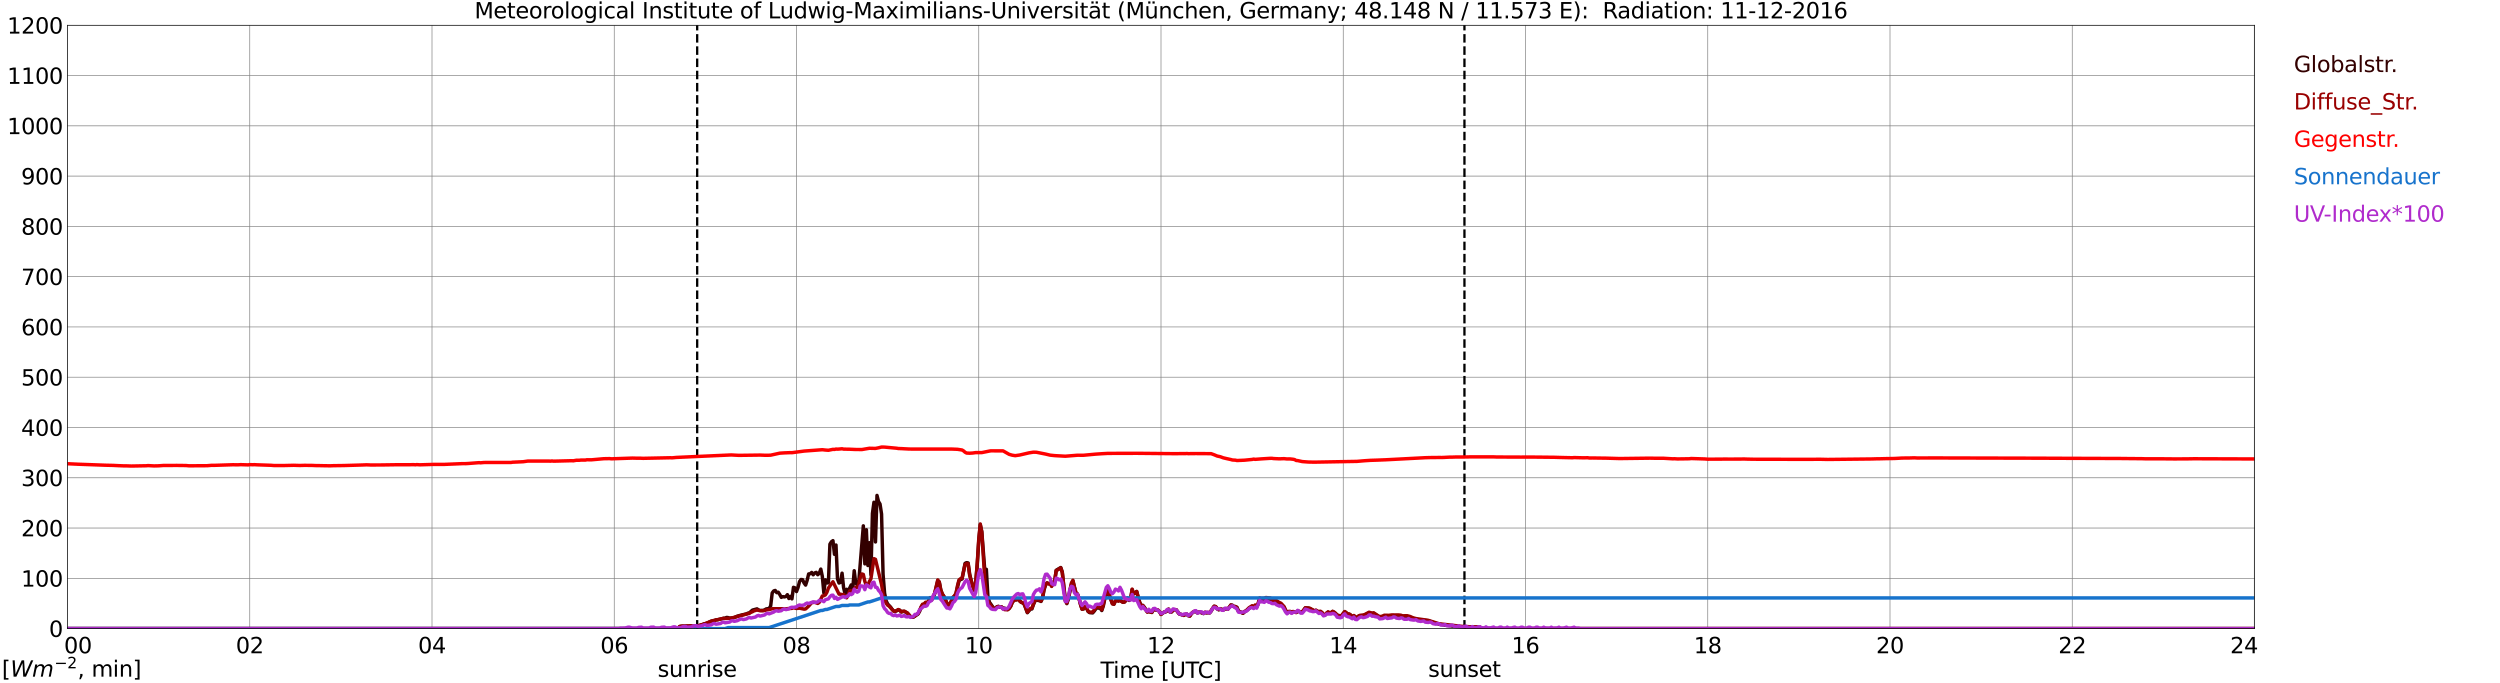 <?xml version="1.0" encoding="utf-8" standalone="no"?>
<!DOCTYPE svg PUBLIC "-//W3C//DTD SVG 1.1//EN"
  "http://www.w3.org/Graphics/SVG/1.1/DTD/svg11.dtd">
<svg xmlns:xlink="http://www.w3.org/1999/xlink" width="1085.4pt" height="296.64pt" viewBox="0 0 1085.4 296.64" xmlns="http://www.w3.org/2000/svg" version="1.1">
 <defs>
  <style type="text/css">*{stroke-linejoin: round; stroke-linecap: butt}</style>
 </defs>
 <g id="figure_1">
  <g id="patch_1">
   <path d="M 0 296.64 
L 1085.4 296.64 
L 1085.4 0 
L 0 0 
z
" style="fill: #ffffff"/>
  </g>
  <g id="axes_1">
   <g id="patch_2">
    <path d="M 29.306 272.909 
L 978.814 272.909 
L 978.814 10.976 
L 29.306 10.976 
z
" style="fill: #ffffff"/>
   </g>
   <g id="patch_3">
    <path d="M 978.814 272.909 
L 978.814 272.909 
L 978.814 10.976 
L 978.814 10.976 
z
" clip-path="url(#p55422167e7)" style="fill: #d3d3d3; opacity: 0.25; stroke: #d3d3d3; stroke-linejoin: miter"/>
   </g>
   <g id="matplotlib.axis_1">
    <g id="xtick_1">
     <g id="line2d_1">
      <path d="M 29.306 272.909 
L 29.306 10.976 
" clip-path="url(#p55422167e7)" style="fill: none; stroke: #808080; stroke-width: 0.3; stroke-linecap: square"/>
     </g>
     <g id="line2d_2"/>
     <g id="text_1">
      <!--    00 -->
      <g transform="translate(18.733 283.627) scale(0.095 -0.095)">
       <defs>
        <path id="DejaVuSans-20" transform="scale(0.016)"/>
        <path id="DejaVuSans-30" d="M 2034 4250 
Q 1547 4250 1301 3770 
Q 1056 3291 1056 2328 
Q 1056 1369 1301 889 
Q 1547 409 2034 409 
Q 2525 409 2770 889 
Q 3016 1369 3016 2328 
Q 3016 3291 2770 3770 
Q 2525 4250 2034 4250 
z
M 2034 4750 
Q 2819 4750 3233 4129 
Q 3647 3509 3647 2328 
Q 3647 1150 3233 529 
Q 2819 -91 2034 -91 
Q 1250 -91 836 529 
Q 422 1150 422 2328 
Q 422 3509 836 4129 
Q 1250 4750 2034 4750 
z
" transform="scale(0.016)"/>
       </defs>
       <use xlink:href="#DejaVuSans-20"/>
       <use xlink:href="#DejaVuSans-20" transform="translate(31.787 0)"/>
       <use xlink:href="#DejaVuSans-20" transform="translate(63.574 0)"/>
       <use xlink:href="#DejaVuSans-30" transform="translate(95.361 0)"/>
       <use xlink:href="#DejaVuSans-30" transform="translate(158.984 0)"/>
      </g>
     </g>
    </g>
    <g id="xtick_2">
     <g id="line2d_3">
      <path d="M 108.431 272.909 
L 108.431 10.976 
" clip-path="url(#p55422167e7)" style="fill: none; stroke: #808080; stroke-width: 0.3; stroke-linecap: square"/>
     </g>
     <g id="line2d_4"/>
     <g id="text_2">
      <!-- 02 -->
      <g transform="translate(102.387 283.627) scale(0.095 -0.095)">
       <defs>
        <path id="DejaVuSans-32" d="M 1228 531 
L 3431 531 
L 3431 0 
L 469 0 
L 469 531 
Q 828 903 1448 1529 
Q 2069 2156 2228 2338 
Q 2531 2678 2651 2914 
Q 2772 3150 2772 3378 
Q 2772 3750 2511 3984 
Q 2250 4219 1831 4219 
Q 1534 4219 1204 4116 
Q 875 4013 500 3803 
L 500 4441 
Q 881 4594 1212 4672 
Q 1544 4750 1819 4750 
Q 2544 4750 2975 4387 
Q 3406 4025 3406 3419 
Q 3406 3131 3298 2873 
Q 3191 2616 2906 2266 
Q 2828 2175 2409 1742 
Q 1991 1309 1228 531 
z
" transform="scale(0.016)"/>
       </defs>
       <use xlink:href="#DejaVuSans-30"/>
       <use xlink:href="#DejaVuSans-32" transform="translate(63.623 0)"/>
      </g>
     </g>
    </g>
    <g id="xtick_3">
     <g id="line2d_5">
      <path d="M 187.557 272.909 
L 187.557 10.976 
" clip-path="url(#p55422167e7)" style="fill: none; stroke: #808080; stroke-width: 0.3; stroke-linecap: square"/>
     </g>
     <g id="line2d_6"/>
     <g id="text_3">
      <!-- 04 -->
      <g transform="translate(181.513 283.627) scale(0.095 -0.095)">
       <defs>
        <path id="DejaVuSans-34" d="M 2419 4116 
L 825 1625 
L 2419 1625 
L 2419 4116 
z
M 2253 4666 
L 3047 4666 
L 3047 1625 
L 3713 1625 
L 3713 1100 
L 3047 1100 
L 3047 0 
L 2419 0 
L 2419 1100 
L 313 1100 
L 313 1709 
L 2253 4666 
z
" transform="scale(0.016)"/>
       </defs>
       <use xlink:href="#DejaVuSans-30"/>
       <use xlink:href="#DejaVuSans-34" transform="translate(63.623 0)"/>
      </g>
     </g>
    </g>
    <g id="xtick_4">
     <g id="line2d_7">
      <path d="M 266.683 272.909 
L 266.683 10.976 
" clip-path="url(#p55422167e7)" style="fill: none; stroke: #808080; stroke-width: 0.3; stroke-linecap: square"/>
     </g>
     <g id="line2d_8"/>
     <g id="text_4">
      <!-- 06 -->
      <g transform="translate(260.638 283.627) scale(0.095 -0.095)">
       <defs>
        <path id="DejaVuSans-36" d="M 2113 2584 
Q 1688 2584 1439 2293 
Q 1191 2003 1191 1497 
Q 1191 994 1439 701 
Q 1688 409 2113 409 
Q 2538 409 2786 701 
Q 3034 994 3034 1497 
Q 3034 2003 2786 2293 
Q 2538 2584 2113 2584 
z
M 3366 4563 
L 3366 3988 
Q 3128 4100 2886 4159 
Q 2644 4219 2406 4219 
Q 1781 4219 1451 3797 
Q 1122 3375 1075 2522 
Q 1259 2794 1537 2939 
Q 1816 3084 2150 3084 
Q 2853 3084 3261 2657 
Q 3669 2231 3669 1497 
Q 3669 778 3244 343 
Q 2819 -91 2113 -91 
Q 1303 -91 875 529 
Q 447 1150 447 2328 
Q 447 3434 972 4092 
Q 1497 4750 2381 4750 
Q 2619 4750 2861 4703 
Q 3103 4656 3366 4563 
z
" transform="scale(0.016)"/>
       </defs>
       <use xlink:href="#DejaVuSans-30"/>
       <use xlink:href="#DejaVuSans-36" transform="translate(63.623 0)"/>
      </g>
     </g>
    </g>
    <g id="xtick_5">
     <g id="line2d_9">
      <path d="M 345.808 272.909 
L 345.808 10.976 
" clip-path="url(#p55422167e7)" style="fill: none; stroke: #808080; stroke-width: 0.3; stroke-linecap: square"/>
     </g>
     <g id="line2d_10"/>
     <g id="text_5">
      <!-- 08 -->
      <g transform="translate(339.764 283.627) scale(0.095 -0.095)">
       <defs>
        <path id="DejaVuSans-38" d="M 2034 2216 
Q 1584 2216 1326 1975 
Q 1069 1734 1069 1313 
Q 1069 891 1326 650 
Q 1584 409 2034 409 
Q 2484 409 2743 651 
Q 3003 894 3003 1313 
Q 3003 1734 2745 1975 
Q 2488 2216 2034 2216 
z
M 1403 2484 
Q 997 2584 770 2862 
Q 544 3141 544 3541 
Q 544 4100 942 4425 
Q 1341 4750 2034 4750 
Q 2731 4750 3128 4425 
Q 3525 4100 3525 3541 
Q 3525 3141 3298 2862 
Q 3072 2584 2669 2484 
Q 3125 2378 3379 2068 
Q 3634 1759 3634 1313 
Q 3634 634 3220 271 
Q 2806 -91 2034 -91 
Q 1263 -91 848 271 
Q 434 634 434 1313 
Q 434 1759 690 2068 
Q 947 2378 1403 2484 
z
M 1172 3481 
Q 1172 3119 1398 2916 
Q 1625 2713 2034 2713 
Q 2441 2713 2670 2916 
Q 2900 3119 2900 3481 
Q 2900 3844 2670 4047 
Q 2441 4250 2034 4250 
Q 1625 4250 1398 4047 
Q 1172 3844 1172 3481 
z
" transform="scale(0.016)"/>
       </defs>
       <use xlink:href="#DejaVuSans-30"/>
       <use xlink:href="#DejaVuSans-38" transform="translate(63.623 0)"/>
      </g>
     </g>
    </g>
    <g id="xtick_6">
     <g id="line2d_11">
      <path d="M 424.934 272.909 
L 424.934 10.976 
" clip-path="url(#p55422167e7)" style="fill: none; stroke: #808080; stroke-width: 0.3; stroke-linecap: square"/>
     </g>
     <g id="line2d_12"/>
     <g id="text_6">
      <!-- 10 -->
      <g transform="translate(418.89 283.627) scale(0.095 -0.095)">
       <defs>
        <path id="DejaVuSans-31" d="M 794 531 
L 1825 531 
L 1825 4091 
L 703 3866 
L 703 4441 
L 1819 4666 
L 2450 4666 
L 2450 531 
L 3481 531 
L 3481 0 
L 794 0 
L 794 531 
z
" transform="scale(0.016)"/>
       </defs>
       <use xlink:href="#DejaVuSans-31"/>
       <use xlink:href="#DejaVuSans-30" transform="translate(63.623 0)"/>
      </g>
     </g>
    </g>
    <g id="xtick_7">
     <g id="line2d_13">
      <path d="M 504.06 272.909 
L 504.06 10.976 
" clip-path="url(#p55422167e7)" style="fill: none; stroke: #808080; stroke-width: 0.3; stroke-linecap: square"/>
     </g>
     <g id="line2d_14"/>
     <g id="text_7">
      <!-- 12 -->
      <g transform="translate(498.015 283.627) scale(0.095 -0.095)">
       <use xlink:href="#DejaVuSans-31"/>
       <use xlink:href="#DejaVuSans-32" transform="translate(63.623 0)"/>
      </g>
     </g>
    </g>
    <g id="xtick_8">
     <g id="line2d_15">
      <path d="M 583.185 272.909 
L 583.185 10.976 
" clip-path="url(#p55422167e7)" style="fill: none; stroke: #808080; stroke-width: 0.3; stroke-linecap: square"/>
     </g>
     <g id="line2d_16"/>
     <g id="text_8">
      <!-- 14 -->
      <g transform="translate(577.141 283.627) scale(0.095 -0.095)">
       <use xlink:href="#DejaVuSans-31"/>
       <use xlink:href="#DejaVuSans-34" transform="translate(63.623 0)"/>
      </g>
     </g>
    </g>
    <g id="xtick_9">
     <g id="line2d_17">
      <path d="M 662.311 272.909 
L 662.311 10.976 
" clip-path="url(#p55422167e7)" style="fill: none; stroke: #808080; stroke-width: 0.3; stroke-linecap: square"/>
     </g>
     <g id="line2d_18"/>
     <g id="text_9">
      <!-- 16 -->
      <g transform="translate(656.267 283.627) scale(0.095 -0.095)">
       <use xlink:href="#DejaVuSans-31"/>
       <use xlink:href="#DejaVuSans-36" transform="translate(63.623 0)"/>
      </g>
     </g>
    </g>
    <g id="xtick_10">
     <g id="line2d_19">
      <path d="M 741.437 272.909 
L 741.437 10.976 
" clip-path="url(#p55422167e7)" style="fill: none; stroke: #808080; stroke-width: 0.3; stroke-linecap: square"/>
     </g>
     <g id="line2d_20"/>
     <g id="text_10">
      <!-- 18 -->
      <g transform="translate(735.392 283.627) scale(0.095 -0.095)">
       <use xlink:href="#DejaVuSans-31"/>
       <use xlink:href="#DejaVuSans-38" transform="translate(63.623 0)"/>
      </g>
     </g>
    </g>
    <g id="xtick_11">
     <g id="line2d_21">
      <path d="M 820.562 272.909 
L 820.562 10.976 
" clip-path="url(#p55422167e7)" style="fill: none; stroke: #808080; stroke-width: 0.3; stroke-linecap: square"/>
     </g>
     <g id="line2d_22"/>
     <g id="text_11">
      <!-- 20 -->
      <g transform="translate(814.518 283.627) scale(0.095 -0.095)">
       <use xlink:href="#DejaVuSans-32"/>
       <use xlink:href="#DejaVuSans-30" transform="translate(63.623 0)"/>
      </g>
     </g>
    </g>
    <g id="xtick_12">
     <g id="line2d_23">
      <path d="M 899.688 272.909 
L 899.688 10.976 
" clip-path="url(#p55422167e7)" style="fill: none; stroke: #808080; stroke-width: 0.3; stroke-linecap: square"/>
     </g>
     <g id="line2d_24"/>
     <g id="text_12">
      <!-- 22 -->
      <g transform="translate(893.644 283.627) scale(0.095 -0.095)">
       <use xlink:href="#DejaVuSans-32"/>
       <use xlink:href="#DejaVuSans-32" transform="translate(63.623 0)"/>
      </g>
     </g>
    </g>
    <g id="xtick_13">
     <g id="line2d_25">
      <path d="M 978.814 272.909 
L 978.814 10.976 
" clip-path="url(#p55422167e7)" style="fill: none; stroke: #808080; stroke-width: 0.3; stroke-linecap: square"/>
     </g>
     <g id="line2d_26"/>
     <g id="text_13">
      <!-- 24    -->
      <g transform="translate(968.241 283.627) scale(0.095 -0.095)">
       <use xlink:href="#DejaVuSans-32"/>
       <use xlink:href="#DejaVuSans-34" transform="translate(63.623 0)"/>
       <use xlink:href="#DejaVuSans-20" transform="translate(127.246 0)"/>
       <use xlink:href="#DejaVuSans-20" transform="translate(159.033 0)"/>
       <use xlink:href="#DejaVuSans-20" transform="translate(190.82 0)"/>
      </g>
     </g>
    </g>
    <g id="text_14">
     <!-- Time [UTC] -->
     <g transform="translate(477.806 294.322) scale(0.095 -0.095)">
      <defs>
       <path id="DejaVuSans-54" d="M -19 4666 
L 3928 4666 
L 3928 4134 
L 2272 4134 
L 2272 0 
L 1638 0 
L 1638 4134 
L -19 4134 
L -19 4666 
z
" transform="scale(0.016)"/>
       <path id="DejaVuSans-69" d="M 603 3500 
L 1178 3500 
L 1178 0 
L 603 0 
L 603 3500 
z
M 603 4863 
L 1178 4863 
L 1178 4134 
L 603 4134 
L 603 4863 
z
" transform="scale(0.016)"/>
       <path id="DejaVuSans-6d" d="M 3328 2828 
Q 3544 3216 3844 3400 
Q 4144 3584 4550 3584 
Q 5097 3584 5394 3201 
Q 5691 2819 5691 2113 
L 5691 0 
L 5113 0 
L 5113 2094 
Q 5113 2597 4934 2840 
Q 4756 3084 4391 3084 
Q 3944 3084 3684 2787 
Q 3425 2491 3425 1978 
L 3425 0 
L 2847 0 
L 2847 2094 
Q 2847 2600 2669 2842 
Q 2491 3084 2119 3084 
Q 1678 3084 1418 2786 
Q 1159 2488 1159 1978 
L 1159 0 
L 581 0 
L 581 3500 
L 1159 3500 
L 1159 2956 
Q 1356 3278 1631 3431 
Q 1906 3584 2284 3584 
Q 2666 3584 2933 3390 
Q 3200 3197 3328 2828 
z
" transform="scale(0.016)"/>
       <path id="DejaVuSans-65" d="M 3597 1894 
L 3597 1613 
L 953 1613 
Q 991 1019 1311 708 
Q 1631 397 2203 397 
Q 2534 397 2845 478 
Q 3156 559 3463 722 
L 3463 178 
Q 3153 47 2828 -22 
Q 2503 -91 2169 -91 
Q 1331 -91 842 396 
Q 353 884 353 1716 
Q 353 2575 817 3079 
Q 1281 3584 2069 3584 
Q 2775 3584 3186 3129 
Q 3597 2675 3597 1894 
z
M 3022 2063 
Q 3016 2534 2758 2815 
Q 2500 3097 2075 3097 
Q 1594 3097 1305 2825 
Q 1016 2553 972 2059 
L 3022 2063 
z
" transform="scale(0.016)"/>
       <path id="DejaVuSans-5b" d="M 550 4863 
L 1875 4863 
L 1875 4416 
L 1125 4416 
L 1125 -397 
L 1875 -397 
L 1875 -844 
L 550 -844 
L 550 4863 
z
" transform="scale(0.016)"/>
       <path id="DejaVuSans-55" d="M 556 4666 
L 1191 4666 
L 1191 1831 
Q 1191 1081 1462 751 
Q 1734 422 2344 422 
Q 2950 422 3222 751 
Q 3494 1081 3494 1831 
L 3494 4666 
L 4128 4666 
L 4128 1753 
Q 4128 841 3676 375 
Q 3225 -91 2344 -91 
Q 1459 -91 1007 375 
Q 556 841 556 1753 
L 556 4666 
z
" transform="scale(0.016)"/>
       <path id="DejaVuSans-43" d="M 4122 4306 
L 4122 3641 
Q 3803 3938 3442 4084 
Q 3081 4231 2675 4231 
Q 1875 4231 1450 3742 
Q 1025 3253 1025 2328 
Q 1025 1406 1450 917 
Q 1875 428 2675 428 
Q 3081 428 3442 575 
Q 3803 722 4122 1019 
L 4122 359 
Q 3791 134 3420 21 
Q 3050 -91 2638 -91 
Q 1578 -91 968 557 
Q 359 1206 359 2328 
Q 359 3453 968 4101 
Q 1578 4750 2638 4750 
Q 3056 4750 3426 4639 
Q 3797 4528 4122 4306 
z
" transform="scale(0.016)"/>
       <path id="DejaVuSans-5d" d="M 1947 4863 
L 1947 -844 
L 622 -844 
L 622 -397 
L 1369 -397 
L 1369 4416 
L 622 4416 
L 622 4863 
L 1947 4863 
z
" transform="scale(0.016)"/>
      </defs>
      <use xlink:href="#DejaVuSans-54"/>
      <use xlink:href="#DejaVuSans-69" transform="translate(57.959 0)"/>
      <use xlink:href="#DejaVuSans-6d" transform="translate(85.742 0)"/>
      <use xlink:href="#DejaVuSans-65" transform="translate(183.154 0)"/>
      <use xlink:href="#DejaVuSans-20" transform="translate(244.678 0)"/>
      <use xlink:href="#DejaVuSans-5b" transform="translate(276.465 0)"/>
      <use xlink:href="#DejaVuSans-55" transform="translate(315.479 0)"/>
      <use xlink:href="#DejaVuSans-54" transform="translate(388.672 0)"/>
      <use xlink:href="#DejaVuSans-43" transform="translate(443.881 0)"/>
      <use xlink:href="#DejaVuSans-5d" transform="translate(513.705 0)"/>
     </g>
    </g>
   </g>
   <g id="matplotlib.axis_2">
    <g id="ytick_1">
     <g id="line2d_27">
      <path d="M 29.306 272.909 
L 978.814 272.909 
" clip-path="url(#p55422167e7)" style="fill: none; stroke: #808080; stroke-width: 0.3; stroke-linecap: square"/>
     </g>
     <g id="line2d_28"/>
     <g id="text_15">
      <!-- 0 -->
      <g transform="translate(21.261 276.518) scale(0.095 -0.095)">
       <use xlink:href="#DejaVuSans-30"/>
      </g>
     </g>
    </g>
    <g id="ytick_2">
     <g id="line2d_29">
      <path d="M 29.306 251.081 
L 978.814 251.081 
" clip-path="url(#p55422167e7)" style="fill: none; stroke: #808080; stroke-width: 0.3; stroke-linecap: square"/>
     </g>
     <g id="line2d_30"/>
     <g id="text_16">
      <!-- 100 -->
      <g transform="translate(9.173 254.69) scale(0.095 -0.095)">
       <use xlink:href="#DejaVuSans-31"/>
       <use xlink:href="#DejaVuSans-30" transform="translate(63.623 0)"/>
       <use xlink:href="#DejaVuSans-30" transform="translate(127.246 0)"/>
      </g>
     </g>
    </g>
    <g id="ytick_3">
     <g id="line2d_31">
      <path d="M 29.306 229.253 
L 978.814 229.253 
" clip-path="url(#p55422167e7)" style="fill: none; stroke: #808080; stroke-width: 0.3; stroke-linecap: square"/>
     </g>
     <g id="line2d_32"/>
     <g id="text_17">
      <!-- 200 -->
      <g transform="translate(9.173 232.863) scale(0.095 -0.095)">
       <use xlink:href="#DejaVuSans-32"/>
       <use xlink:href="#DejaVuSans-30" transform="translate(63.623 0)"/>
       <use xlink:href="#DejaVuSans-30" transform="translate(127.246 0)"/>
      </g>
     </g>
    </g>
    <g id="ytick_4">
     <g id="line2d_33">
      <path d="M 29.306 207.426 
L 978.814 207.426 
" clip-path="url(#p55422167e7)" style="fill: none; stroke: #808080; stroke-width: 0.3; stroke-linecap: square"/>
     </g>
     <g id="line2d_34"/>
     <g id="text_18">
      <!-- 300 -->
      <g transform="translate(9.173 211.035) scale(0.095 -0.095)">
       <defs>
        <path id="DejaVuSans-33" d="M 2597 2516 
Q 3050 2419 3304 2112 
Q 3559 1806 3559 1356 
Q 3559 666 3084 287 
Q 2609 -91 1734 -91 
Q 1441 -91 1130 -33 
Q 819 25 488 141 
L 488 750 
Q 750 597 1062 519 
Q 1375 441 1716 441 
Q 2309 441 2620 675 
Q 2931 909 2931 1356 
Q 2931 1769 2642 2001 
Q 2353 2234 1838 2234 
L 1294 2234 
L 1294 2753 
L 1863 2753 
Q 2328 2753 2575 2939 
Q 2822 3125 2822 3475 
Q 2822 3834 2567 4026 
Q 2313 4219 1838 4219 
Q 1578 4219 1281 4162 
Q 984 4106 628 3988 
L 628 4550 
Q 988 4650 1302 4700 
Q 1616 4750 1894 4750 
Q 2613 4750 3031 4423 
Q 3450 4097 3450 3541 
Q 3450 3153 3228 2886 
Q 3006 2619 2597 2516 
z
" transform="scale(0.016)"/>
       </defs>
       <use xlink:href="#DejaVuSans-33"/>
       <use xlink:href="#DejaVuSans-30" transform="translate(63.623 0)"/>
       <use xlink:href="#DejaVuSans-30" transform="translate(127.246 0)"/>
      </g>
     </g>
    </g>
    <g id="ytick_5">
     <g id="line2d_35">
      <path d="M 29.306 185.598 
L 978.814 185.598 
" clip-path="url(#p55422167e7)" style="fill: none; stroke: #808080; stroke-width: 0.3; stroke-linecap: square"/>
     </g>
     <g id="line2d_36"/>
     <g id="text_19">
      <!-- 400 -->
      <g transform="translate(9.173 189.207) scale(0.095 -0.095)">
       <use xlink:href="#DejaVuSans-34"/>
       <use xlink:href="#DejaVuSans-30" transform="translate(63.623 0)"/>
       <use xlink:href="#DejaVuSans-30" transform="translate(127.246 0)"/>
      </g>
     </g>
    </g>
    <g id="ytick_6">
     <g id="line2d_37">
      <path d="M 29.306 163.77 
L 978.814 163.77 
" clip-path="url(#p55422167e7)" style="fill: none; stroke: #808080; stroke-width: 0.3; stroke-linecap: square"/>
     </g>
     <g id="line2d_38"/>
     <g id="text_20">
      <!-- 500 -->
      <g transform="translate(9.173 167.379) scale(0.095 -0.095)">
       <defs>
        <path id="DejaVuSans-35" d="M 691 4666 
L 3169 4666 
L 3169 4134 
L 1269 4134 
L 1269 2991 
Q 1406 3038 1543 3061 
Q 1681 3084 1819 3084 
Q 2600 3084 3056 2656 
Q 3513 2228 3513 1497 
Q 3513 744 3044 326 
Q 2575 -91 1722 -91 
Q 1428 -91 1123 -41 
Q 819 9 494 109 
L 494 744 
Q 775 591 1075 516 
Q 1375 441 1709 441 
Q 2250 441 2565 725 
Q 2881 1009 2881 1497 
Q 2881 1984 2565 2268 
Q 2250 2553 1709 2553 
Q 1456 2553 1204 2497 
Q 953 2441 691 2322 
L 691 4666 
z
" transform="scale(0.016)"/>
       </defs>
       <use xlink:href="#DejaVuSans-35"/>
       <use xlink:href="#DejaVuSans-30" transform="translate(63.623 0)"/>
       <use xlink:href="#DejaVuSans-30" transform="translate(127.246 0)"/>
      </g>
     </g>
    </g>
    <g id="ytick_7">
     <g id="line2d_39">
      <path d="M 29.306 141.942 
L 978.814 141.942 
" clip-path="url(#p55422167e7)" style="fill: none; stroke: #808080; stroke-width: 0.3; stroke-linecap: square"/>
     </g>
     <g id="line2d_40"/>
     <g id="text_21">
      <!-- 600 -->
      <g transform="translate(9.173 145.551) scale(0.095 -0.095)">
       <use xlink:href="#DejaVuSans-36"/>
       <use xlink:href="#DejaVuSans-30" transform="translate(63.623 0)"/>
       <use xlink:href="#DejaVuSans-30" transform="translate(127.246 0)"/>
      </g>
     </g>
    </g>
    <g id="ytick_8">
     <g id="line2d_41">
      <path d="M 29.306 120.114 
L 978.814 120.114 
" clip-path="url(#p55422167e7)" style="fill: none; stroke: #808080; stroke-width: 0.3; stroke-linecap: square"/>
     </g>
     <g id="line2d_42"/>
     <g id="text_22">
      <!-- 700 -->
      <g transform="translate(9.173 123.724) scale(0.095 -0.095)">
       <defs>
        <path id="DejaVuSans-37" d="M 525 4666 
L 3525 4666 
L 3525 4397 
L 1831 0 
L 1172 0 
L 2766 4134 
L 525 4134 
L 525 4666 
z
" transform="scale(0.016)"/>
       </defs>
       <use xlink:href="#DejaVuSans-37"/>
       <use xlink:href="#DejaVuSans-30" transform="translate(63.623 0)"/>
       <use xlink:href="#DejaVuSans-30" transform="translate(127.246 0)"/>
      </g>
     </g>
    </g>
    <g id="ytick_9">
     <g id="line2d_43">
      <path d="M 29.306 98.287 
L 978.814 98.287 
" clip-path="url(#p55422167e7)" style="fill: none; stroke: #808080; stroke-width: 0.3; stroke-linecap: square"/>
     </g>
     <g id="line2d_44"/>
     <g id="text_23">
      <!-- 800 -->
      <g transform="translate(9.173 101.896) scale(0.095 -0.095)">
       <use xlink:href="#DejaVuSans-38"/>
       <use xlink:href="#DejaVuSans-30" transform="translate(63.623 0)"/>
       <use xlink:href="#DejaVuSans-30" transform="translate(127.246 0)"/>
      </g>
     </g>
    </g>
    <g id="ytick_10">
     <g id="line2d_45">
      <path d="M 29.306 76.459 
L 978.814 76.459 
" clip-path="url(#p55422167e7)" style="fill: none; stroke: #808080; stroke-width: 0.3; stroke-linecap: square"/>
     </g>
     <g id="line2d_46"/>
     <g id="text_24">
      <!-- 900 -->
      <g transform="translate(9.173 80.068) scale(0.095 -0.095)">
       <defs>
        <path id="DejaVuSans-39" d="M 703 97 
L 703 672 
Q 941 559 1184 500 
Q 1428 441 1663 441 
Q 2288 441 2617 861 
Q 2947 1281 2994 2138 
Q 2813 1869 2534 1725 
Q 2256 1581 1919 1581 
Q 1219 1581 811 2004 
Q 403 2428 403 3163 
Q 403 3881 828 4315 
Q 1253 4750 1959 4750 
Q 2769 4750 3195 4129 
Q 3622 3509 3622 2328 
Q 3622 1225 3098 567 
Q 2575 -91 1691 -91 
Q 1453 -91 1209 -44 
Q 966 3 703 97 
z
M 1959 2075 
Q 2384 2075 2632 2365 
Q 2881 2656 2881 3163 
Q 2881 3666 2632 3958 
Q 2384 4250 1959 4250 
Q 1534 4250 1286 3958 
Q 1038 3666 1038 3163 
Q 1038 2656 1286 2365 
Q 1534 2075 1959 2075 
z
" transform="scale(0.016)"/>
       </defs>
       <use xlink:href="#DejaVuSans-39"/>
       <use xlink:href="#DejaVuSans-30" transform="translate(63.623 0)"/>
       <use xlink:href="#DejaVuSans-30" transform="translate(127.246 0)"/>
      </g>
     </g>
    </g>
    <g id="ytick_11">
     <g id="line2d_47">
      <path d="M 29.306 54.631 
L 978.814 54.631 
" clip-path="url(#p55422167e7)" style="fill: none; stroke: #808080; stroke-width: 0.3; stroke-linecap: square"/>
     </g>
     <g id="line2d_48"/>
     <g id="text_25">
      <!-- 1000 -->
      <g transform="translate(3.128 58.24) scale(0.095 -0.095)">
       <use xlink:href="#DejaVuSans-31"/>
       <use xlink:href="#DejaVuSans-30" transform="translate(63.623 0)"/>
       <use xlink:href="#DejaVuSans-30" transform="translate(127.246 0)"/>
       <use xlink:href="#DejaVuSans-30" transform="translate(190.869 0)"/>
      </g>
     </g>
    </g>
    <g id="ytick_12">
     <g id="line2d_49">
      <path d="M 29.306 32.803 
L 978.814 32.803 
" clip-path="url(#p55422167e7)" style="fill: none; stroke: #808080; stroke-width: 0.3; stroke-linecap: square"/>
     </g>
     <g id="line2d_50"/>
     <g id="text_26">
      <!-- 1100 -->
      <g transform="translate(3.128 36.413) scale(0.095 -0.095)">
       <use xlink:href="#DejaVuSans-31"/>
       <use xlink:href="#DejaVuSans-31" transform="translate(63.623 0)"/>
       <use xlink:href="#DejaVuSans-30" transform="translate(127.246 0)"/>
       <use xlink:href="#DejaVuSans-30" transform="translate(190.869 0)"/>
      </g>
     </g>
    </g>
    <g id="ytick_13">
     <g id="line2d_51">
      <path d="M 29.306 10.976 
L 978.814 10.976 
" clip-path="url(#p55422167e7)" style="fill: none; stroke: #808080; stroke-width: 0.3; stroke-linecap: square"/>
     </g>
     <g id="line2d_52"/>
     <g id="text_27">
      <!-- 1200 -->
      <g transform="translate(3.128 14.585) scale(0.095 -0.095)">
       <use xlink:href="#DejaVuSans-31"/>
       <use xlink:href="#DejaVuSans-32" transform="translate(63.623 0)"/>
       <use xlink:href="#DejaVuSans-30" transform="translate(127.246 0)"/>
       <use xlink:href="#DejaVuSans-30" transform="translate(190.869 0)"/>
      </g>
     </g>
    </g>
   </g>
   <g id="line2d_53">
    <path d="M 302.685 272.909 
L 302.685 10.976 
" clip-path="url(#p55422167e7)" style="fill: none; stroke-dasharray: 3.7,1.6; stroke-dashoffset: 0; stroke: #000000"/>
   </g>
   <g id="line2d_54">
    <path d="M 635.804 272.909 
L 635.804 10.976 
" clip-path="url(#p55422167e7)" style="fill: none; stroke-dasharray: 3.7,1.6; stroke-dashoffset: 0; stroke: #000000"/>
   </g>
   <g id="line2d_55">
    <path d="M 29.306 272.909 
L 294.377 272.909 
L 295.036 272.051 
L 295.696 271.933 
L 297.014 271.903 
L 297.674 271.813 
L 298.992 271.844 
L 299.652 271.754 
L 300.971 271.874 
L 301.63 272.082 
L 302.289 271.726 
L 303.608 271.695 
L 304.267 271.339 
L 304.927 271.311 
L 305.586 270.866 
L 306.905 270.63 
L 308.224 269.918 
L 309.543 269.504 
L 310.202 269.445 
L 310.861 269.12 
L 311.521 269.089 
L 314.158 268.438 
L 314.818 268.38 
L 315.477 268.052 
L 316.136 268.142 
L 316.796 268.408 
L 318.774 268.142 
L 320.093 267.52 
L 322.071 266.987 
L 324.049 266.542 
L 324.708 266.216 
L 325.368 266.068 
L 326.686 264.883 
L 328.665 264.35 
L 329.324 264.795 
L 329.983 265.031 
L 331.302 265.003 
L 331.961 264.795 
L 332.621 264.381 
L 333.94 264.173 
L 334.599 263.047 
L 335.258 257.45 
L 335.918 256.562 
L 336.577 256.355 
L 337.236 257.302 
L 337.896 257.123 
L 338.555 258.131 
L 339.215 259.345 
L 339.874 259.02 
L 340.533 259.168 
L 341.193 258.989 
L 341.852 258.19 
L 342.512 259.849 
L 343.171 258.93 
L 343.83 259.998 
L 344.49 254.993 
L 345.149 255.228 
L 345.808 256.828 
L 346.468 255.08 
L 347.127 252.504 
L 347.787 251.585 
L 348.446 251.675 
L 349.105 253.126 
L 349.765 254.015 
L 350.424 251.972 
L 351.083 249.186 
L 351.743 249.127 
L 352.402 248.536 
L 353.062 249.542 
L 353.721 248.743 
L 354.38 248.505 
L 355.04 249.512 
L 355.699 248.861 
L 356.359 247.084 
L 357.018 250.223 
L 357.677 257.42 
L 358.337 251.734 
L 358.996 253.096 
L 359.655 253.037 
L 360.315 236.245 
L 360.974 235.208 
L 361.634 234.734 
L 362.293 240.656 
L 362.952 236.629 
L 363.612 251.378 
L 364.271 253.126 
L 364.93 252.829 
L 365.59 248.861 
L 366.249 255.139 
L 366.909 257.924 
L 367.568 255.85 
L 368.227 256.739 
L 369.546 253.956 
L 370.206 255.999 
L 370.865 247.794 
L 371.524 253.155 
L 372.184 253.866 
L 372.843 252.622 
L 374.821 228.306 
L 375.481 244.803 
L 376.14 229.995 
L 376.799 245.515 
L 377.459 235.623 
L 378.118 249.512 
L 378.777 222.917 
L 379.437 218.06 
L 380.096 235.295 
L 380.756 215.098 
L 381.415 217.733 
L 382.074 218.828 
L 382.734 223.183 
L 383.393 249.304 
L 384.053 257.538 
L 384.712 260.827 
L 385.371 262.218 
L 386.69 263.61 
L 387.349 264.588 
L 388.009 265.297 
L 388.668 265.387 
L 389.328 265.18 
L 389.987 264.765 
L 390.646 264.972 
L 391.306 265.712 
L 391.965 265.505 
L 392.624 265.446 
L 393.943 266.186 
L 395.262 267.668 
L 395.921 267.875 
L 396.581 267.934 
L 398.559 266.601 
L 399.218 265.505 
L 399.878 263.818 
L 400.537 262.632 
L 401.196 262.484 
L 401.856 261.774 
L 402.515 261.833 
L 403.175 261.122 
L 403.834 259.76 
L 404.493 260.471 
L 405.153 259.404 
L 405.812 257.776 
L 407.131 252.179 
L 407.79 252.681 
L 408.45 256.088 
L 409.109 257.924 
L 409.768 258.871 
L 411.087 261.774 
L 411.746 262.663 
L 412.406 262.455 
L 413.725 259.493 
L 414.384 258.902 
L 415.043 257.806 
L 416.362 252.118 
L 417.022 251.644 
L 417.681 251.378 
L 419 244.596 
L 419.659 244.271 
L 420.318 244.419 
L 420.978 249.158 
L 421.637 252.059 
L 422.956 256.176 
L 423.615 253.126 
L 424.275 245.246 
L 424.934 234.942 
L 425.593 227.891 
L 426.253 230.764 
L 427.572 247.883 
L 428.231 247.172 
L 428.89 258.723 
L 429.55 261.388 
L 430.869 263.285 
L 431.528 264.173 
L 432.187 264.143 
L 432.847 263.403 
L 433.506 263.254 
L 434.165 263.641 
L 434.825 263.492 
L 435.484 264.143 
L 436.144 264.025 
L 436.803 264.44 
L 437.462 264.588 
L 438.122 264.143 
L 438.781 263.285 
L 439.44 261.654 
L 440.1 260.679 
L 440.759 260.382 
L 441.419 260.412 
L 442.078 259.937 
L 442.737 260.827 
L 443.397 261.508 
L 444.056 261.774 
L 444.716 262.455 
L 446.034 266.009 
L 447.353 264.44 
L 448.012 264.381 
L 448.672 262.484 
L 449.331 260.973 
L 449.991 260.441 
L 450.65 260.679 
L 451.309 260.797 
L 451.969 261.122 
L 452.628 259.729 
L 453.287 256.088 
L 453.947 253.956 
L 454.606 253.067 
L 455.266 253.393 
L 455.925 253.244 
L 456.584 254.37 
L 457.244 252.86 
L 457.903 252.238 
L 458.563 247.586 
L 460.541 246.403 
L 461.2 248.298 
L 462.519 260.589 
L 463.178 262.069 
L 463.838 260.085 
L 465.156 253.718 
L 465.816 252.266 
L 467.134 257.45 
L 467.794 257.983 
L 468.453 259.76 
L 469.113 262.366 
L 469.772 264.468 
L 470.431 264.381 
L 471.091 263.521 
L 471.75 263.994 
L 472.409 265.505 
L 473.069 265.978 
L 474.388 266.099 
L 475.047 265.359 
L 475.706 264.409 
L 476.366 263.848 
L 477.025 264.025 
L 477.685 264.084 
L 478.344 265.062 
L 479.003 263.137 
L 479.663 259.998 
L 480.322 257.952 
L 480.981 256.621 
L 482.96 262.1 
L 483.619 262.338 
L 484.278 260.914 
L 484.938 260.589 
L 485.597 260.914 
L 486.256 260.292 
L 486.916 261.093 
L 487.575 261.508 
L 488.235 261.36 
L 489.553 259.76 
L 490.213 260.679 
L 490.872 260.057 
L 491.532 255.999 
L 492.191 257.806 
L 492.85 257.509 
L 493.51 256.798 
L 494.828 261.508 
L 495.488 263.019 
L 496.147 262.84 
L 496.807 263.58 
L 498.125 265.684 
L 498.785 265.505 
L 500.103 265.92 
L 500.763 264.588 
L 502.082 264.854 
L 502.741 264.913 
L 503.4 265.505 
L 504.06 266.749 
L 505.379 265.802 
L 506.038 265.653 
L 506.697 265.239 
L 507.357 264.499 
L 508.016 265.712 
L 508.675 265.684 
L 509.335 264.883 
L 509.994 264.675 
L 510.654 264.736 
L 511.972 266.542 
L 513.291 266.956 
L 513.95 267.194 
L 514.61 266.808 
L 515.269 266.662 
L 515.929 267.312 
L 516.588 267.461 
L 517.247 266.454 
L 517.907 265.832 
L 518.566 265.535 
L 519.226 265.476 
L 519.885 266.099 
L 520.544 265.861 
L 521.204 265.891 
L 522.522 266.393 
L 523.182 265.891 
L 523.841 266.068 
L 524.501 266.009 
L 525.16 266.099 
L 525.819 265.359 
L 526.479 264.143 
L 527.138 263.226 
L 527.797 263.433 
L 528.457 264.322 
L 529.116 264.765 
L 529.776 264.499 
L 530.435 264.468 
L 531.094 264.824 
L 531.754 264.409 
L 532.413 264.232 
L 533.073 264.499 
L 534.391 262.663 
L 535.051 262.75 
L 535.71 263.285 
L 536.369 263.372 
L 537.029 263.641 
L 537.688 265.239 
L 539.666 266.275 
L 540.326 265.653 
L 540.985 265.297 
L 542.304 264.173 
L 543.623 263.285 
L 544.282 263.7 
L 544.941 262.988 
L 545.601 263.551 
L 546.26 262.248 
L 546.919 260.264 
L 547.579 260.5 
L 550.216 259.998 
L 550.876 260.085 
L 551.535 260.026 
L 552.854 261.211 
L 554.173 260.973 
L 555.491 261.982 
L 556.151 262.276 
L 556.81 263.137 
L 557.47 263.58 
L 558.129 265.121 
L 558.788 266.04 
L 560.107 265.771 
L 560.766 266.04 
L 561.426 265.771 
L 562.745 265.832 
L 563.404 265.564 
L 564.063 265.505 
L 564.723 265.743 
L 565.382 265.743 
L 566.042 264.972 
L 566.701 263.966 
L 568.02 263.994 
L 568.679 264.202 
L 570.657 265.269 
L 571.317 265.062 
L 571.976 265.476 
L 572.635 265.653 
L 573.295 265.564 
L 573.954 265.978 
L 574.613 266.928 
L 575.273 267.046 
L 576.592 265.743 
L 577.251 266.068 
L 577.91 266.068 
L 578.57 265.476 
L 579.229 265.832 
L 579.889 266.334 
L 580.548 267.135 
L 581.207 267.253 
L 581.867 267.489 
L 582.526 267.223 
L 583.845 265.564 
L 585.164 266.601 
L 585.823 266.662 
L 586.482 267.105 
L 587.142 268.142 
L 587.801 267.343 
L 588.46 267.934 
L 589.12 268.172 
L 589.779 267.637 
L 590.439 267.371 
L 592.417 267.105 
L 594.395 266.099 
L 595.714 266.393 
L 596.373 266.275 
L 598.351 267.578 
L 599.011 267.993 
L 600.329 267.696 
L 600.989 267.371 
L 601.648 267.43 
L 602.307 267.609 
L 603.626 267.312 
L 604.945 267.312 
L 606.923 267.253 
L 608.242 267.402 
L 608.901 267.637 
L 611.539 267.727 
L 612.858 268.231 
L 614.176 268.705 
L 616.154 269.148 
L 618.792 269.355 
L 620.111 269.504 
L 623.408 270.63 
L 625.386 271.104 
L 628.023 271.488 
L 629.342 271.636 
L 631.32 271.903 
L 636.595 272.289 
L 637.914 272.317 
L 638.573 272.407 
L 640.552 272.258 
L 642.53 272.376 
L 643.189 272.909 
L 978.154 272.909 
L 978.154 272.909 
" clip-path="url(#p55422167e7)" style="fill: none; stroke: #330000; stroke-width: 1.5; stroke-linecap: square"/>
   </g>
   <g id="line2d_56">
    <path d="M 29.306 272.909 
L 294.377 272.909 
L 295.036 271.975 
L 296.355 271.765 
L 297.014 271.848 
L 298.333 271.765 
L 299.652 271.724 
L 300.971 271.806 
L 302.289 271.724 
L 302.949 271.68 
L 306.246 270.757 
L 306.905 270.42 
L 307.564 270.211 
L 308.883 269.624 
L 310.861 269.163 
L 312.18 268.91 
L 314.158 268.449 
L 314.818 268.532 
L 317.455 268.364 
L 325.368 266.267 
L 326.027 265.845 
L 326.686 265.594 
L 327.346 265.217 
L 328.665 264.839 
L 329.983 265.132 
L 331.302 265.175 
L 333.28 264.712 
L 333.94 264.671 
L 335.258 264.293 
L 339.874 264.293 
L 340.533 264.418 
L 341.852 264.252 
L 343.83 264.125 
L 344.49 263.872 
L 345.808 264.167 
L 347.127 264.04 
L 349.105 264.461 
L 349.765 264.376 
L 351.083 263.161 
L 352.402 261.648 
L 353.721 261.48 
L 355.04 261.984 
L 355.699 261.523 
L 357.018 258.751 
L 357.677 258.627 
L 358.337 258.291 
L 358.996 257.199 
L 359.655 255.353 
L 360.974 253.421 
L 361.634 252.581 
L 364.271 257.955 
L 364.93 257.955 
L 365.59 258.206 
L 366.249 258.038 
L 367.568 259.55 
L 368.227 258.374 
L 368.887 256.569 
L 369.546 256.444 
L 370.206 256.778 
L 370.865 255.645 
L 371.524 254.975 
L 372.184 255.1 
L 372.843 253.757 
L 373.502 250.734 
L 374.162 249.182 
L 374.821 249.392 
L 375.481 252.456 
L 376.14 254.176 
L 376.799 254.093 
L 377.459 252.456 
L 378.118 251.28 
L 379.437 242.549 
L 380.096 242.843 
L 382.734 253.799 
L 383.393 257.745 
L 384.053 260.179 
L 384.712 261.857 
L 385.371 262.739 
L 386.031 263.202 
L 388.009 265.343 
L 388.668 265.343 
L 389.328 265.049 
L 389.987 264.63 
L 390.646 264.922 
L 391.306 265.636 
L 391.965 265.385 
L 392.624 265.343 
L 393.943 266.099 
L 395.262 267.609 
L 395.921 267.819 
L 396.581 267.819 
L 397.24 267.399 
L 397.899 266.769 
L 398.559 266.391 
L 399.218 265.132 
L 399.878 263.494 
L 400.537 262.32 
L 401.196 262.194 
L 401.856 261.48 
L 402.515 261.606 
L 403.175 260.766 
L 403.834 259.465 
L 404.493 260.264 
L 405.153 259.129 
L 405.812 257.409 
L 407.131 251.784 
L 407.79 252.666 
L 408.45 256.232 
L 409.109 257.869 
L 409.768 258.878 
L 411.087 261.816 
L 411.746 262.656 
L 412.406 262.32 
L 413.725 259.297 
L 414.384 258.71 
L 415.043 257.618 
L 415.703 254.303 
L 416.362 251.784 
L 417.022 251.238 
L 417.681 251.07 
L 419 245.026 
L 419.659 244.69 
L 420.318 244.731 
L 420.978 249.769 
L 422.297 254.471 
L 422.956 256.232 
L 423.615 252.792 
L 424.275 244.648 
L 424.934 234.027 
L 425.593 227.479 
L 426.253 231.13 
L 427.572 251.825 
L 428.231 257.787 
L 428.89 260.556 
L 429.55 262.111 
L 431.528 264.418 
L 432.187 264.208 
L 432.847 263.453 
L 433.506 263.326 
L 434.165 263.663 
L 434.825 263.494 
L 435.484 264.335 
L 436.144 264.671 
L 437.462 264.754 
L 438.122 264.252 
L 438.781 263.243 
L 439.44 261.606 
L 440.1 260.766 
L 440.759 260.474 
L 441.419 260.388 
L 442.078 260.011 
L 442.737 261.019 
L 443.397 261.523 
L 444.056 261.648 
L 444.716 262.279 
L 446.034 265.804 
L 447.353 264.167 
L 448.012 264.084 
L 448.672 262.235 
L 449.331 260.851 
L 449.991 260.305 
L 451.309 260.515 
L 451.969 260.934 
L 452.628 259.341 
L 453.287 255.645 
L 453.947 253.716 
L 454.606 253.085 
L 455.266 253.548 
L 455.925 253.38 
L 456.584 254.595 
L 457.244 253.002 
L 457.903 252.203 
L 458.563 247.713 
L 459.222 247.418 
L 459.881 246.914 
L 460.541 246.578 
L 461.2 248.636 
L 462.519 260.851 
L 463.178 261.816 
L 463.838 259.592 
L 465.156 253.126 
L 465.816 251.91 
L 466.475 254.931 
L 467.134 257.324 
L 467.794 257.828 
L 468.453 259.801 
L 469.113 262.488 
L 469.772 264.461 
L 470.431 264.293 
L 471.091 263.326 
L 471.75 263.957 
L 472.409 265.343 
L 473.069 265.762 
L 474.388 265.721 
L 475.706 263.916 
L 476.366 263.412 
L 477.685 263.748 
L 478.344 264.712 
L 479.003 262.571 
L 479.663 259.424 
L 480.322 257.45 
L 480.981 256.4 
L 482.96 262.152 
L 483.619 262.279 
L 484.278 260.81 
L 484.938 260.642 
L 485.597 260.978 
L 486.256 260.347 
L 486.916 261.144 
L 487.575 261.48 
L 488.235 261.355 
L 489.553 259.675 
L 490.213 260.474 
L 490.872 259.886 
L 491.532 255.772 
L 492.191 257.787 
L 492.85 257.492 
L 493.51 256.822 
L 494.169 259.592 
L 494.828 261.733 
L 495.488 263.285 
L 496.147 262.866 
L 498.125 265.721 
L 498.785 265.426 
L 499.444 265.721 
L 500.103 265.762 
L 500.763 264.503 
L 501.422 264.754 
L 502.741 264.839 
L 503.4 265.509 
L 504.06 266.769 
L 504.719 266.14 
L 505.379 265.762 
L 506.038 265.636 
L 507.357 264.461 
L 508.016 265.721 
L 508.675 265.553 
L 509.335 264.839 
L 509.994 264.671 
L 510.654 264.712 
L 511.313 265.721 
L 511.972 266.518 
L 512.632 266.686 
L 513.291 266.98 
L 513.95 267.146 
L 514.61 266.686 
L 515.269 266.644 
L 515.929 267.314 
L 516.588 267.399 
L 517.247 266.35 
L 517.907 265.762 
L 518.566 265.385 
L 519.226 265.426 
L 519.885 266.013 
L 520.544 265.721 
L 521.204 265.762 
L 522.522 266.267 
L 523.182 265.804 
L 523.841 266.055 
L 524.501 265.845 
L 525.16 266.013 
L 527.138 263.202 
L 527.797 263.326 
L 528.457 264.293 
L 529.116 264.63 
L 529.776 264.252 
L 530.435 264.63 
L 531.094 264.798 
L 531.754 264.293 
L 532.413 264.252 
L 533.073 264.461 
L 534.391 262.698 
L 535.051 262.866 
L 535.71 263.37 
L 536.369 263.326 
L 537.029 263.916 
L 537.688 265.426 
L 539.666 266.14 
L 540.326 265.426 
L 540.985 265.132 
L 542.304 263.831 
L 543.623 262.992 
L 544.282 263.453 
L 544.941 262.656 
L 545.601 263.285 
L 546.26 261.774 
L 546.919 259.592 
L 547.579 259.843 
L 548.898 259.76 
L 549.557 259.424 
L 551.535 259.633 
L 552.854 260.934 
L 553.513 260.683 
L 554.173 260.81 
L 555.491 261.606 
L 556.151 261.901 
L 557.47 263.326 
L 558.129 264.839 
L 558.788 265.721 
L 559.448 265.468 
L 560.107 265.426 
L 560.766 265.677 
L 561.426 265.468 
L 562.745 265.972 
L 563.404 265.258 
L 564.063 265.426 
L 564.723 265.721 
L 565.382 265.636 
L 566.701 263.872 
L 568.679 264.084 
L 570.657 265.175 
L 571.317 264.881 
L 571.976 265.343 
L 572.635 265.468 
L 573.295 265.385 
L 573.954 265.93 
L 574.613 266.895 
L 575.273 266.895 
L 575.932 266.14 
L 576.592 265.677 
L 577.251 266.013 
L 577.91 265.93 
L 578.57 265.426 
L 579.229 265.762 
L 579.889 266.35 
L 580.548 267.105 
L 581.207 267.19 
L 581.867 267.482 
L 582.526 267.146 
L 583.845 265.509 
L 585.164 266.559 
L 585.823 266.601 
L 586.482 267.105 
L 587.142 268.072 
L 587.801 267.231 
L 588.46 267.86 
L 589.12 268.028 
L 589.779 267.441 
L 590.439 267.146 
L 591.757 267.063 
L 592.417 266.854 
L 594.395 265.804 
L 595.714 266.181 
L 596.373 266.055 
L 598.351 267.358 
L 599.011 267.736 
L 600.329 267.482 
L 600.989 267.105 
L 602.967 267.146 
L 604.286 266.98 
L 607.582 267.022 
L 608.242 267.105 
L 608.901 267.358 
L 610.879 267.314 
L 612.198 267.65 
L 613.517 268.238 
L 614.836 268.574 
L 620.111 269.329 
L 624.726 270.8 
L 634.617 271.933 
L 639.892 272.184 
L 641.211 272.101 
L 641.87 272.226 
L 642.53 272.226 
L 643.189 272.909 
L 978.154 272.909 
L 978.154 272.909 
" clip-path="url(#p55422167e7)" style="fill: none; stroke: #990000; stroke-width: 1.5; stroke-linecap: square"/>
   </g>
   <g id="line2d_57">
    <path d="M 29.306 201.331 
L 33.921 201.547 
L 45.79 201.977 
L 49.087 202.054 
L 51.065 202.154 
L 53.703 202.259 
L 55.022 202.265 
L 57 202.335 
L 63.594 202.211 
L 64.253 202.143 
L 66.89 202.283 
L 68.869 202.237 
L 70.847 202.095 
L 76.781 202.067 
L 80.737 202.113 
L 82.056 202.233 
L 89.969 202.187 
L 91.947 202.017 
L 93.266 202.025 
L 101.178 201.772 
L 103.156 201.811 
L 104.475 201.735 
L 107.772 201.831 
L 108.431 201.72 
L 109.75 201.774 
L 110.41 201.733 
L 111.728 201.809 
L 117.663 202.008 
L 118.982 202.115 
L 120.96 202.11 
L 122.938 202.124 
L 127.553 202.01 
L 128.872 202.054 
L 130.191 202.089 
L 132.169 202.034 
L 135.466 202.062 
L 137.444 202.15 
L 138.763 202.154 
L 140.082 202.185 
L 143.379 202.235 
L 144.697 202.182 
L 149.313 202.119 
L 157.226 201.883 
L 159.204 201.807 
L 161.182 201.892 
L 163.819 201.868 
L 165.138 201.873 
L 172.391 201.766 
L 177.666 201.766 
L 179.645 201.737 
L 180.304 201.796 
L 180.963 201.713 
L 182.282 201.803 
L 188.217 201.626 
L 192.832 201.624 
L 200.745 201.292 
L 202.063 201.294 
L 203.382 201.224 
L 205.36 201.067 
L 207.998 200.866 
L 208.657 200.934 
L 209.976 200.807 
L 211.295 200.775 
L 221.845 200.79 
L 222.504 200.674 
L 224.482 200.583 
L 227.12 200.465 
L 229.098 200.185 
L 234.373 200.17 
L 237.011 200.166 
L 238.329 200.17 
L 238.989 200.22 
L 239.648 200.129 
L 240.308 200.222 
L 248.22 200.017 
L 248.88 200.065 
L 250.198 199.832 
L 251.517 199.829 
L 252.176 199.749 
L 253.495 199.747 
L 254.155 199.742 
L 254.814 199.609 
L 256.792 199.629 
L 262.067 199.157 
L 264.705 199.107 
L 265.364 199.205 
L 274.595 198.882 
L 276.573 198.935 
L 277.892 198.926 
L 279.211 198.987 
L 291.08 198.734 
L 291.739 198.777 
L 293.717 198.592 
L 317.455 197.52 
L 320.752 197.697 
L 329.983 197.575 
L 331.961 197.653 
L 333.28 197.662 
L 334.599 197.616 
L 338.555 196.745 
L 340.533 196.621 
L 343.171 196.514 
L 343.83 196.538 
L 349.105 195.839 
L 357.018 195.246 
L 358.337 195.396 
L 359.655 195.49 
L 361.634 195.086 
L 362.293 195.132 
L 362.952 194.962 
L 363.612 195.012 
L 364.93 194.903 
L 365.59 194.831 
L 366.249 194.988 
L 368.887 195.036 
L 371.524 195.154 
L 372.843 195.156 
L 374.162 195.178 
L 377.459 194.621 
L 378.777 194.654 
L 380.096 194.678 
L 381.415 194.425 
L 382.734 194.091 
L 384.053 194.117 
L 389.328 194.606 
L 389.987 194.724 
L 391.306 194.77 
L 394.603 194.947 
L 396.581 194.966 
L 413.065 194.962 
L 415.703 195.069 
L 417.681 195.372 
L 418.34 195.765 
L 419 196.352 
L 419.659 196.697 
L 420.978 196.765 
L 422.297 196.686 
L 423.615 196.501 
L 426.253 196.501 
L 429.55 195.839 
L 430.209 195.732 
L 435.484 195.75 
L 438.122 197.247 
L 439.44 197.623 
L 440.759 197.83 
L 442.737 197.546 
L 446.694 196.625 
L 448.672 196.311 
L 449.991 196.352 
L 453.947 197.14 
L 455.925 197.607 
L 457.903 197.813 
L 462.519 198.07 
L 467.794 197.645 
L 470.431 197.651 
L 475.706 197.166 
L 478.344 196.99 
L 480.981 196.843 
L 492.191 196.806 
L 493.51 196.802 
L 508.016 196.948 
L 510.654 196.968 
L 513.291 196.922 
L 514.61 196.946 
L 515.269 196.887 
L 515.929 196.961 
L 517.247 196.935 
L 519.226 196.92 
L 525.819 196.963 
L 527.138 197.442 
L 528.457 197.998 
L 529.776 198.278 
L 531.094 198.771 
L 532.413 199.079 
L 534.391 199.517 
L 535.051 199.712 
L 536.369 199.786 
L 537.029 199.941 
L 540.326 199.799 
L 543.623 199.467 
L 544.282 199.325 
L 544.941 199.428 
L 547.579 199.231 
L 551.535 198.983 
L 552.195 198.976 
L 552.854 199.083 
L 554.173 199.148 
L 555.491 199.205 
L 557.47 199.127 
L 558.788 199.264 
L 560.107 199.249 
L 561.426 199.395 
L 562.085 199.539 
L 562.745 199.928 
L 563.404 199.969 
L 565.382 200.399 
L 568.02 200.596 
L 570.657 200.648 
L 589.12 200.314 
L 592.417 200.032 
L 595.054 199.86 
L 597.692 199.777 
L 601.648 199.618 
L 618.792 198.718 
L 620.77 198.659 
L 624.726 198.62 
L 626.045 198.629 
L 627.364 198.57 
L 629.342 198.467 
L 630.661 198.459 
L 631.98 198.415 
L 636.595 198.398 
L 637.914 198.363 
L 639.233 198.341 
L 648.464 198.354 
L 649.783 198.411 
L 660.333 198.454 
L 664.289 198.437 
L 667.586 198.461 
L 674.839 198.537 
L 676.817 198.596 
L 678.796 198.649 
L 682.752 198.736 
L 683.411 198.653 
L 684.73 198.697 
L 687.368 198.762 
L 689.346 198.732 
L 690.005 198.847 
L 691.324 198.832 
L 695.28 198.889 
L 697.258 198.911 
L 703.193 199.085 
L 716.38 198.915 
L 719.018 198.969 
L 722.315 198.965 
L 726.271 199.201 
L 726.93 199.164 
L 728.249 199.247 
L 730.227 199.227 
L 733.524 199.172 
L 734.184 199.07 
L 740.118 199.258 
L 741.437 199.358 
L 742.756 199.351 
L 746.052 199.347 
L 748.69 199.312 
L 750.668 199.323 
L 754.624 199.317 
L 757.262 199.279 
L 758.581 199.327 
L 761.218 199.382 
L 784.296 199.43 
L 790.231 199.397 
L 793.528 199.471 
L 812.65 199.262 
L 814.628 199.203 
L 815.947 199.192 
L 818.584 199.122 
L 822.541 199.052 
L 825.837 198.867 
L 829.134 198.834 
L 831.112 198.769 
L 832.431 198.845 
L 833.75 198.832 
L 837.047 198.828 
L 838.366 198.812 
L 844.3 198.83 
L 885.841 198.93 
L 891.775 198.961 
L 917.491 199.048 
L 919.469 199.037 
L 921.448 199.07 
L 930.02 199.144 
L 931.338 199.188 
L 934.635 199.196 
L 937.273 199.183 
L 943.867 199.242 
L 949.142 199.229 
L 952.438 199.17 
L 978.154 199.255 
L 978.154 199.255 
" clip-path="url(#p55422167e7)" style="fill: none; stroke: #ff0000; stroke-width: 1.5; stroke-linecap: square"/>
   </g>
   <g id="line2d_58">
    <path d="M 29.306 272.909 
L 314.818 272.909 
L 316.136 272.472 
L 333.94 272.472 
L 356.359 265.051 
L 357.018 265.051 
L 358.337 264.614 
L 358.996 264.614 
L 362.952 263.305 
L 364.271 263.305 
L 365.59 262.868 
L 368.227 262.868 
L 368.887 262.65 
L 372.843 262.65 
L 376.799 261.34 
L 377.459 261.34 
L 382.734 259.594 
L 978.154 259.594 
L 978.154 259.594 
" clip-path="url(#p55422167e7)" style="fill: none; stroke: #1773cc; stroke-width: 1.5; stroke-linecap: square"/>
   </g>
   <g id="line2d_59">
    <path d="M 29.306 272.909 
L 268.661 272.909 
L 269.32 272.734 
L 271.298 272.712 
L 272.617 272.319 
L 273.277 272.298 
L 274.595 272.712 
L 276.573 272.691 
L 277.233 272.407 
L 278.552 272.298 
L 279.211 272.712 
L 281.849 272.691 
L 282.508 272.319 
L 283.827 272.276 
L 284.486 272.691 
L 286.464 272.669 
L 287.124 272.363 
L 288.442 272.254 
L 289.102 272.647 
L 291.08 272.603 
L 292.399 272.167 
L 293.058 272.145 
L 293.717 272.538 
L 295.696 272.45 
L 296.355 272.123 
L 297.674 271.948 
L 298.333 272.319 
L 300.311 272.167 
L 300.971 271.774 
L 302.289 271.621 
L 302.949 271.97 
L 304.927 271.621 
L 305.586 271.294 
L 306.246 271.206 
L 306.905 271.555 
L 308.883 271.272 
L 309.543 270.792 
L 310.202 270.682 
L 310.861 271.01 
L 312.839 270.704 
L 313.499 270.224 
L 314.158 270.093 
L 314.818 270.399 
L 316.796 270.071 
L 317.455 269.591 
L 318.114 269.46 
L 318.774 269.766 
L 320.093 269.482 
L 321.411 268.827 
L 322.071 268.718 
L 322.73 269.002 
L 324.049 268.718 
L 324.708 268.303 
L 325.368 268.063 
L 326.027 268.325 
L 328.005 267.888 
L 328.665 267.386 
L 329.324 267.19 
L 329.983 267.474 
L 331.961 266.993 
L 332.621 266.448 
L 333.28 266.251 
L 333.94 266.513 
L 335.918 265.727 
L 336.577 265.269 
L 337.236 265.138 
L 337.896 265.378 
L 339.215 265.138 
L 339.874 264.592 
L 340.533 264.418 
L 341.193 264.68 
L 342.512 264.352 
L 343.171 263.807 
L 343.83 263.632 
L 344.49 263.697 
L 345.808 263.457 
L 346.468 262.912 
L 347.127 262.65 
L 347.787 262.868 
L 349.105 262.672 
L 349.765 262.126 
L 350.424 261.82 
L 351.083 262.017 
L 352.402 261.558 
L 353.062 261.296 
L 353.721 261.558 
L 355.04 261.318 
L 355.699 260.642 
L 357.018 260.838 
L 357.677 261.209 
L 358.337 260.358 
L 359.655 260.009 
L 360.315 259.092 
L 360.974 258.459 
L 361.634 258.393 
L 362.293 259.812 
L 362.952 259.31 
L 363.612 260.227 
L 365.59 259.201 
L 366.249 259.026 
L 366.909 259.376 
L 367.568 258.983 
L 368.227 258.743 
L 368.887 257.782 
L 369.546 258.153 
L 370.206 257.739 
L 370.865 255.796 
L 371.524 256.647 
L 372.184 257.106 
L 372.843 256.691 
L 373.502 254.355 
L 374.821 254.508 
L 375.481 256.014 
L 376.14 253.919 
L 376.799 254.268 
L 377.459 254.857 
L 378.118 255.206 
L 378.777 252.958 
L 379.437 252.762 
L 380.096 254.966 
L 380.756 255.054 
L 381.415 256.32 
L 382.074 257.018 
L 382.734 258.175 
L 383.393 262.977 
L 384.053 264.243 
L 384.712 264.898 
L 385.371 265.924 
L 386.031 266.339 
L 386.69 266.295 
L 387.349 267.037 
L 388.009 267.277 
L 388.668 266.928 
L 389.328 267.43 
L 389.987 267.299 
L 390.646 267.037 
L 391.306 267.626 
L 391.965 267.496 
L 392.624 267.168 
L 393.284 267.779 
L 393.943 267.823 
L 394.603 267.67 
L 395.262 268.041 
L 396.581 267.583 
L 397.24 266.753 
L 397.899 266.775 
L 398.559 266.208 
L 399.218 264.767 
L 401.196 263.152 
L 401.856 263.239 
L 402.515 262.912 
L 403.175 261.493 
L 404.493 260.685 
L 405.153 258.568 
L 405.812 257.608 
L 406.471 256.385 
L 407.131 255.643 
L 407.79 257.717 
L 408.45 260.271 
L 409.109 260.969 
L 410.428 263.043 
L 411.087 263.981 
L 411.746 264.003 
L 412.406 264.33 
L 413.065 263.195 
L 413.725 261.668 
L 414.384 261.144 
L 415.043 260.227 
L 415.703 257.564 
L 416.362 256.254 
L 417.022 255.534 
L 417.681 255.119 
L 419 252.543 
L 419.659 251.867 
L 420.318 252.434 
L 420.978 255.425 
L 422.297 257.848 
L 422.956 259.005 
L 423.615 257.258 
L 424.934 248.855 
L 425.593 247.305 
L 426.253 249.335 
L 427.572 258.262 
L 428.231 258.961 
L 428.89 262.846 
L 429.55 263.348 
L 430.209 264.265 
L 430.869 264.549 
L 432.187 264.658 
L 432.847 263.872 
L 433.506 263.61 
L 434.165 263.501 
L 434.825 263.763 
L 435.484 264.461 
L 436.144 264.156 
L 436.803 264.396 
L 437.462 264.069 
L 438.122 263.217 
L 439.44 260.271 
L 440.1 259.266 
L 441.419 257.913 
L 442.078 257.695 
L 442.737 258.197 
L 443.397 257.913 
L 444.056 257.826 
L 444.716 259.288 
L 445.375 261.929 
L 446.034 263.479 
L 446.694 262.039 
L 448.012 261.165 
L 448.672 258.088 
L 449.331 256.975 
L 449.991 256.211 
L 450.65 256.145 
L 451.309 255.643 
L 451.969 256.975 
L 452.628 255.25 
L 453.287 251.212 
L 453.947 249.357 
L 454.606 249.269 
L 455.925 251.037 
L 456.584 253.351 
L 457.244 253.81 
L 457.903 253.831 
L 458.563 251.016 
L 459.222 251.234 
L 459.881 251.758 
L 460.541 251.408 
L 461.2 253.024 
L 462.519 261.144 
L 463.178 261.144 
L 463.838 258.961 
L 464.497 255.796 
L 465.156 254.552 
L 465.816 254.835 
L 466.475 257.367 
L 467.134 258.175 
L 467.794 257.979 
L 469.113 261.82 
L 469.772 262.89 
L 470.431 261.973 
L 471.091 261.296 
L 471.75 262.104 
L 472.409 263.501 
L 473.069 263.13 
L 474.388 263.763 
L 475.047 263.632 
L 475.706 262.497 
L 476.366 262.322 
L 477.025 262.41 
L 478.344 261.951 
L 480.322 255.01 
L 480.981 254.312 
L 481.641 255.534 
L 482.3 257.193 
L 482.96 257.76 
L 483.619 257.062 
L 484.278 255.774 
L 484.938 256.058 
L 485.597 256.56 
L 486.256 254.988 
L 486.916 256.232 
L 488.235 259.725 
L 489.553 260.271 
L 490.872 260.532 
L 491.532 258.11 
L 492.191 260.729 
L 493.51 260.38 
L 494.828 263.348 
L 495.488 264.287 
L 496.147 263.37 
L 497.466 264.92 
L 498.125 265.378 
L 498.785 264.527 
L 499.444 265.378 
L 500.103 265.356 
L 500.763 264.221 
L 501.422 264.134 
L 502.082 264.723 
L 502.741 264.942 
L 504.06 266.382 
L 504.719 266.164 
L 506.038 265.466 
L 506.697 264.636 
L 507.357 264.571 
L 508.016 265.727 
L 509.335 264.352 
L 510.654 264.789 
L 511.313 265.487 
L 511.972 266.513 
L 512.632 266.644 
L 513.291 266.972 
L 513.95 266.622 
L 515.269 266.513 
L 515.929 267.277 
L 517.907 265.858 
L 518.566 265.269 
L 519.226 265.116 
L 519.885 266.186 
L 521.204 265.596 
L 521.863 265.684 
L 522.522 266.339 
L 523.182 265.924 
L 523.841 265.749 
L 525.16 266.099 
L 525.819 265.247 
L 526.479 264.134 
L 527.138 263.654 
L 527.797 263.785 
L 528.457 264.44 
L 529.116 264.221 
L 529.776 264.418 
L 530.435 264.942 
L 531.094 264.985 
L 531.754 264.069 
L 532.413 264.047 
L 533.073 264.483 
L 534.391 263.217 
L 535.051 262.999 
L 537.029 264.374 
L 537.688 265.771 
L 538.348 265.88 
L 540.326 265.662 
L 540.985 265.378 
L 541.644 264.942 
L 542.304 264.265 
L 542.963 263.828 
L 543.623 263.828 
L 544.282 264.2 
L 544.941 263.567 
L 545.601 264.025 
L 546.919 260.663 
L 547.579 261.275 
L 548.238 261.318 
L 548.898 261.515 
L 549.557 260.904 
L 550.216 261.034 
L 550.876 261.515 
L 551.535 261.558 
L 552.195 262.039 
L 552.854 262.082 
L 553.513 261.929 
L 554.173 262.562 
L 555.491 263.152 
L 556.151 262.955 
L 556.81 263.457 
L 557.47 264.461 
L 558.129 265.706 
L 558.788 266.491 
L 559.448 265.858 
L 560.107 265.749 
L 560.766 266.295 
L 561.426 265.858 
L 562.745 265.706 
L 563.404 264.985 
L 564.063 265.466 
L 564.723 266.208 
L 565.382 266.208 
L 566.042 265.487 
L 566.701 264.461 
L 568.02 264.854 
L 568.679 265.247 
L 569.338 265.335 
L 569.998 265.553 
L 570.657 265.509 
L 571.317 265.182 
L 572.635 266.339 
L 573.295 266.099 
L 573.954 266.557 
L 574.613 267.386 
L 575.273 267.19 
L 575.932 266.579 
L 577.91 266.579 
L 578.57 266.339 
L 579.229 266.47 
L 579.889 266.95 
L 580.548 267.954 
L 581.867 268.216 
L 582.526 268.041 
L 583.185 267.037 
L 583.845 266.513 
L 584.504 267.474 
L 585.164 267.757 
L 585.823 267.867 
L 587.142 268.631 
L 587.801 267.91 
L 588.46 268.936 
L 589.12 269.023 
L 589.779 268.412 
L 590.439 267.998 
L 591.098 267.823 
L 591.757 268.172 
L 592.417 268.063 
L 593.736 267.626 
L 594.395 266.993 
L 595.054 266.972 
L 595.714 267.539 
L 596.373 267.496 
L 597.032 267.736 
L 598.351 267.954 
L 599.011 268.696 
L 600.329 268.565 
L 601.648 267.954 
L 602.307 268.521 
L 603.626 268.325 
L 604.286 268.259 
L 604.945 267.845 
L 605.604 267.888 
L 606.264 268.369 
L 607.582 268.543 
L 608.242 268.238 
L 608.901 268.347 
L 609.561 268.849 
L 610.879 268.871 
L 611.539 268.521 
L 612.198 269.002 
L 613.517 269.198 
L 614.176 269.198 
L 614.836 269.045 
L 615.495 269.569 
L 616.814 269.787 
L 618.133 269.591 
L 618.792 270.115 
L 620.111 270.246 
L 620.77 270.071 
L 621.429 270.159 
L 622.089 270.748 
L 623.408 271.01 
L 624.067 270.726 
L 624.726 270.792 
L 625.386 271.315 
L 626.705 271.381 
L 627.364 271.163 
L 628.023 271.665 
L 629.342 271.752 
L 630.001 271.425 
L 630.661 271.446 
L 631.32 271.948 
L 632.639 272.058 
L 633.298 271.686 
L 633.958 272.145 
L 635.276 272.232 
L 635.936 271.927 
L 636.595 271.905 
L 637.255 272.363 
L 638.573 272.472 
L 639.233 272.036 
L 639.892 272.494 
L 641.211 272.45 
L 641.87 272.123 
L 642.53 272.101 
L 643.189 272.538 
L 644.508 272.56 
L 645.167 272.167 
L 645.827 272.603 
L 647.145 272.603 
L 648.464 272.232 
L 649.123 272.669 
L 650.442 272.669 
L 651.102 272.298 
L 651.761 272.254 
L 652.42 272.691 
L 653.739 272.691 
L 654.399 272.276 
L 655.058 272.691 
L 656.377 272.669 
L 657.036 272.385 
L 657.695 272.276 
L 658.355 272.712 
L 659.674 272.691 
L 660.333 272.319 
L 660.992 272.298 
L 661.652 272.712 
L 662.97 272.712 
L 663.63 272.298 
L 664.289 272.298 
L 664.949 272.712 
L 666.267 272.712 
L 666.927 272.298 
L 667.586 272.298 
L 668.246 272.712 
L 669.564 272.712 
L 670.224 272.298 
L 670.883 272.647 
L 672.202 272.691 
L 672.861 272.712 
L 673.521 272.298 
L 674.18 272.712 
L 676.158 272.625 
L 676.817 272.298 
L 677.477 272.712 
L 678.796 272.691 
L 680.114 272.298 
L 680.774 272.712 
L 682.092 272.691 
L 683.411 272.298 
L 684.071 272.712 
L 685.389 272.691 
L 686.049 272.909 
L 978.154 272.909 
L 978.154 272.909 
" clip-path="url(#p55422167e7)" style="fill: none; stroke: #b02bcc; stroke-width: 1.5; stroke-linecap: square"/>
   </g>
   <g id="patch_4">
    <path d="M 29.306 272.909 
L 29.306 10.976 
" style="fill: none; stroke: #000000; stroke-width: 0.3; stroke-linejoin: miter; stroke-linecap: square"/>
   </g>
   <g id="patch_5">
    <path d="M 978.814 272.909 
L 978.814 10.976 
" style="fill: none; stroke: #000000; stroke-width: 0.3; stroke-linejoin: miter; stroke-linecap: square"/>
   </g>
   <g id="patch_6">
    <path d="M 29.306 272.909 
L 978.814 272.909 
" style="fill: none; stroke: #000000; stroke-width: 0.3; stroke-linejoin: miter; stroke-linecap: square"/>
   </g>
   <g id="patch_7">
    <path d="M 29.306 10.976 
L 978.814 10.976 
" style="fill: none; stroke: #000000; stroke-width: 0.3; stroke-linejoin: miter; stroke-linecap: square"/>
   </g>
   <g id="text_28">
    <!-- sunrise -->
    <g transform="translate(285.52 293.863) scale(0.095 -0.095)">
     <defs>
      <path id="DejaVuSans-73" d="M 2834 3397 
L 2834 2853 
Q 2591 2978 2328 3040 
Q 2066 3103 1784 3103 
Q 1356 3103 1142 2972 
Q 928 2841 928 2578 
Q 928 2378 1081 2264 
Q 1234 2150 1697 2047 
L 1894 2003 
Q 2506 1872 2764 1633 
Q 3022 1394 3022 966 
Q 3022 478 2636 193 
Q 2250 -91 1575 -91 
Q 1294 -91 989 -36 
Q 684 19 347 128 
L 347 722 
Q 666 556 975 473 
Q 1284 391 1588 391 
Q 1994 391 2212 530 
Q 2431 669 2431 922 
Q 2431 1156 2273 1281 
Q 2116 1406 1581 1522 
L 1381 1569 
Q 847 1681 609 1914 
Q 372 2147 372 2553 
Q 372 3047 722 3315 
Q 1072 3584 1716 3584 
Q 2034 3584 2315 3537 
Q 2597 3491 2834 3397 
z
" transform="scale(0.016)"/>
      <path id="DejaVuSans-75" d="M 544 1381 
L 544 3500 
L 1119 3500 
L 1119 1403 
Q 1119 906 1312 657 
Q 1506 409 1894 409 
Q 2359 409 2629 706 
Q 2900 1003 2900 1516 
L 2900 3500 
L 3475 3500 
L 3475 0 
L 2900 0 
L 2900 538 
Q 2691 219 2414 64 
Q 2138 -91 1772 -91 
Q 1169 -91 856 284 
Q 544 659 544 1381 
z
M 1991 3584 
L 1991 3584 
z
" transform="scale(0.016)"/>
      <path id="DejaVuSans-6e" d="M 3513 2113 
L 3513 0 
L 2938 0 
L 2938 2094 
Q 2938 2591 2744 2837 
Q 2550 3084 2163 3084 
Q 1697 3084 1428 2787 
Q 1159 2491 1159 1978 
L 1159 0 
L 581 0 
L 581 3500 
L 1159 3500 
L 1159 2956 
Q 1366 3272 1645 3428 
Q 1925 3584 2291 3584 
Q 2894 3584 3203 3211 
Q 3513 2838 3513 2113 
z
" transform="scale(0.016)"/>
      <path id="DejaVuSans-72" d="M 2631 2963 
Q 2534 3019 2420 3045 
Q 2306 3072 2169 3072 
Q 1681 3072 1420 2755 
Q 1159 2438 1159 1844 
L 1159 0 
L 581 0 
L 581 3500 
L 1159 3500 
L 1159 2956 
Q 1341 3275 1631 3429 
Q 1922 3584 2338 3584 
Q 2397 3584 2469 3576 
Q 2541 3569 2628 3553 
L 2631 2963 
z
" transform="scale(0.016)"/>
     </defs>
     <use xlink:href="#DejaVuSans-73"/>
     <use xlink:href="#DejaVuSans-75" transform="translate(52.1 0)"/>
     <use xlink:href="#DejaVuSans-6e" transform="translate(115.479 0)"/>
     <use xlink:href="#DejaVuSans-72" transform="translate(178.857 0)"/>
     <use xlink:href="#DejaVuSans-69" transform="translate(219.971 0)"/>
     <use xlink:href="#DejaVuSans-73" transform="translate(247.754 0)"/>
     <use xlink:href="#DejaVuSans-65" transform="translate(299.854 0)"/>
    </g>
   </g>
   <g id="text_29">
    <!-- sunset -->
    <g transform="translate(620.05 293.863) scale(0.095 -0.095)">
     <defs>
      <path id="DejaVuSans-74" d="M 1172 4494 
L 1172 3500 
L 2356 3500 
L 2356 3053 
L 1172 3053 
L 1172 1153 
Q 1172 725 1289 603 
Q 1406 481 1766 481 
L 2356 481 
L 2356 0 
L 1766 0 
Q 1100 0 847 248 
Q 594 497 594 1153 
L 594 3053 
L 172 3053 
L 172 3500 
L 594 3500 
L 594 4494 
L 1172 4494 
z
" transform="scale(0.016)"/>
     </defs>
     <use xlink:href="#DejaVuSans-73"/>
     <use xlink:href="#DejaVuSans-75" transform="translate(52.1 0)"/>
     <use xlink:href="#DejaVuSans-6e" transform="translate(115.479 0)"/>
     <use xlink:href="#DejaVuSans-73" transform="translate(178.857 0)"/>
     <use xlink:href="#DejaVuSans-65" transform="translate(230.957 0)"/>
     <use xlink:href="#DejaVuSans-74" transform="translate(292.48 0)"/>
    </g>
   </g>
   <g id="text_30">
    <!-- [$Wm^{-2}$, min] -->
    <g transform="translate(0.821 293.863) scale(0.095 -0.095)">
     <defs>
      <path id="DejaVuSans-Oblique-57" d="M 616 4666 
L 1228 4666 
L 1453 697 
L 3213 4666 
L 3916 4666 
L 4147 697 
L 5888 4666 
L 6528 4666 
L 4453 0 
L 3659 0 
L 3444 3891 
L 1697 0 
L 903 0 
L 616 4666 
z
" transform="scale(0.016)"/>
      <path id="DejaVuSans-Oblique-6d" d="M 5747 2113 
L 5338 0 
L 4763 0 
L 5166 2094 
Q 5191 2228 5203 2325 
Q 5216 2422 5216 2491 
Q 5216 2772 5059 2928 
Q 4903 3084 4622 3084 
Q 4203 3084 3875 2770 
Q 3547 2456 3450 1953 
L 3066 0 
L 2491 0 
L 2900 2094 
Q 2925 2209 2937 2307 
Q 2950 2406 2950 2484 
Q 2950 2769 2794 2926 
Q 2638 3084 2363 3084 
Q 1938 3084 1609 2770 
Q 1281 2456 1184 1953 
L 800 0 
L 225 0 
L 909 3500 
L 1484 3500 
L 1375 2956 
Q 1609 3263 1923 3423 
Q 2238 3584 2597 3584 
Q 2978 3584 3223 3384 
Q 3469 3184 3519 2828 
Q 3781 3197 4126 3390 
Q 4472 3584 4856 3584 
Q 5306 3584 5551 3325 
Q 5797 3066 5797 2591 
Q 5797 2488 5784 2364 
Q 5772 2241 5747 2113 
z
" transform="scale(0.016)"/>
      <path id="DejaVuSans-2212" d="M 678 2272 
L 4684 2272 
L 4684 1741 
L 678 1741 
L 678 2272 
z
" transform="scale(0.016)"/>
      <path id="DejaVuSans-2c" d="M 750 794 
L 1409 794 
L 1409 256 
L 897 -744 
L 494 -744 
L 750 256 
L 750 794 
z
" transform="scale(0.016)"/>
     </defs>
     <use xlink:href="#DejaVuSans-5b" transform="translate(0 0.766)"/>
     <use xlink:href="#DejaVuSans-Oblique-57" transform="translate(39.014 0.766)"/>
     <use xlink:href="#DejaVuSans-Oblique-6d" transform="translate(137.891 0.766)"/>
     <use xlink:href="#DejaVuSans-2212" transform="translate(239.953 39.047) scale(0.7)"/>
     <use xlink:href="#DejaVuSans-32" transform="translate(298.605 39.047) scale(0.7)"/>
     <use xlink:href="#DejaVuSans-2c" transform="translate(345.875 0.766)"/>
     <use xlink:href="#DejaVuSans-20" transform="translate(377.663 0.766)"/>
     <use xlink:href="#DejaVuSans-6d" transform="translate(409.45 0.766)"/>
     <use xlink:href="#DejaVuSans-69" transform="translate(506.862 0.766)"/>
     <use xlink:href="#DejaVuSans-6e" transform="translate(534.645 0.766)"/>
     <use xlink:href="#DejaVuSans-5d" transform="translate(598.024 0.766)"/>
    </g>
   </g>
   <g id="text_31">
    <!-- Globalstr. -->
    <g style="fill: #330000" transform="translate(995.905 31.291) scale(0.095 -0.095)">
     <defs>
      <path id="DejaVuSans-47" d="M 3809 666 
L 3809 1919 
L 2778 1919 
L 2778 2438 
L 4434 2438 
L 4434 434 
Q 4069 175 3628 42 
Q 3188 -91 2688 -91 
Q 1594 -91 976 548 
Q 359 1188 359 2328 
Q 359 3472 976 4111 
Q 1594 4750 2688 4750 
Q 3144 4750 3555 4637 
Q 3966 4525 4313 4306 
L 4313 3634 
Q 3963 3931 3569 4081 
Q 3175 4231 2741 4231 
Q 1884 4231 1454 3753 
Q 1025 3275 1025 2328 
Q 1025 1384 1454 906 
Q 1884 428 2741 428 
Q 3075 428 3337 486 
Q 3600 544 3809 666 
z
" transform="scale(0.016)"/>
      <path id="DejaVuSans-6c" d="M 603 4863 
L 1178 4863 
L 1178 0 
L 603 0 
L 603 4863 
z
" transform="scale(0.016)"/>
      <path id="DejaVuSans-6f" d="M 1959 3097 
Q 1497 3097 1228 2736 
Q 959 2375 959 1747 
Q 959 1119 1226 758 
Q 1494 397 1959 397 
Q 2419 397 2687 759 
Q 2956 1122 2956 1747 
Q 2956 2369 2687 2733 
Q 2419 3097 1959 3097 
z
M 1959 3584 
Q 2709 3584 3137 3096 
Q 3566 2609 3566 1747 
Q 3566 888 3137 398 
Q 2709 -91 1959 -91 
Q 1206 -91 779 398 
Q 353 888 353 1747 
Q 353 2609 779 3096 
Q 1206 3584 1959 3584 
z
" transform="scale(0.016)"/>
      <path id="DejaVuSans-62" d="M 3116 1747 
Q 3116 2381 2855 2742 
Q 2594 3103 2138 3103 
Q 1681 3103 1420 2742 
Q 1159 2381 1159 1747 
Q 1159 1113 1420 752 
Q 1681 391 2138 391 
Q 2594 391 2855 752 
Q 3116 1113 3116 1747 
z
M 1159 2969 
Q 1341 3281 1617 3432 
Q 1894 3584 2278 3584 
Q 2916 3584 3314 3078 
Q 3713 2572 3713 1747 
Q 3713 922 3314 415 
Q 2916 -91 2278 -91 
Q 1894 -91 1617 61 
Q 1341 213 1159 525 
L 1159 0 
L 581 0 
L 581 4863 
L 1159 4863 
L 1159 2969 
z
" transform="scale(0.016)"/>
      <path id="DejaVuSans-61" d="M 2194 1759 
Q 1497 1759 1228 1600 
Q 959 1441 959 1056 
Q 959 750 1161 570 
Q 1363 391 1709 391 
Q 2188 391 2477 730 
Q 2766 1069 2766 1631 
L 2766 1759 
L 2194 1759 
z
M 3341 1997 
L 3341 0 
L 2766 0 
L 2766 531 
Q 2569 213 2275 61 
Q 1981 -91 1556 -91 
Q 1019 -91 701 211 
Q 384 513 384 1019 
Q 384 1609 779 1909 
Q 1175 2209 1959 2209 
L 2766 2209 
L 2766 2266 
Q 2766 2663 2505 2880 
Q 2244 3097 1772 3097 
Q 1472 3097 1187 3025 
Q 903 2953 641 2809 
L 641 3341 
Q 956 3463 1253 3523 
Q 1550 3584 1831 3584 
Q 2591 3584 2966 3190 
Q 3341 2797 3341 1997 
z
" transform="scale(0.016)"/>
      <path id="DejaVuSans-2e" d="M 684 794 
L 1344 794 
L 1344 0 
L 684 0 
L 684 794 
z
" transform="scale(0.016)"/>
     </defs>
     <use xlink:href="#DejaVuSans-47"/>
     <use xlink:href="#DejaVuSans-6c" transform="translate(77.49 0)"/>
     <use xlink:href="#DejaVuSans-6f" transform="translate(105.273 0)"/>
     <use xlink:href="#DejaVuSans-62" transform="translate(166.455 0)"/>
     <use xlink:href="#DejaVuSans-61" transform="translate(229.932 0)"/>
     <use xlink:href="#DejaVuSans-6c" transform="translate(291.211 0)"/>
     <use xlink:href="#DejaVuSans-73" transform="translate(318.994 0)"/>
     <use xlink:href="#DejaVuSans-74" transform="translate(371.094 0)"/>
     <use xlink:href="#DejaVuSans-72" transform="translate(410.303 0)"/>
     <use xlink:href="#DejaVuSans-2e" transform="translate(442.291 0)"/>
    </g>
   </g>
   <g id="text_32">
    <!-- Diffuse_Str. -->
    <g style="fill: #990000" transform="translate(995.905 47.531) scale(0.095 -0.095)">
     <defs>
      <path id="DejaVuSans-44" d="M 1259 4147 
L 1259 519 
L 2022 519 
Q 2988 519 3436 956 
Q 3884 1394 3884 2338 
Q 3884 3275 3436 3711 
Q 2988 4147 2022 4147 
L 1259 4147 
z
M 628 4666 
L 1925 4666 
Q 3281 4666 3915 4102 
Q 4550 3538 4550 2338 
Q 4550 1131 3912 565 
Q 3275 0 1925 0 
L 628 0 
L 628 4666 
z
" transform="scale(0.016)"/>
      <path id="DejaVuSans-66" d="M 2375 4863 
L 2375 4384 
L 1825 4384 
Q 1516 4384 1395 4259 
Q 1275 4134 1275 3809 
L 1275 3500 
L 2222 3500 
L 2222 3053 
L 1275 3053 
L 1275 0 
L 697 0 
L 697 3053 
L 147 3053 
L 147 3500 
L 697 3500 
L 697 3744 
Q 697 4328 969 4595 
Q 1241 4863 1831 4863 
L 2375 4863 
z
" transform="scale(0.016)"/>
      <path id="DejaVuSans-5f" d="M 3263 -1063 
L 3263 -1509 
L -63 -1509 
L -63 -1063 
L 3263 -1063 
z
" transform="scale(0.016)"/>
      <path id="DejaVuSans-53" d="M 3425 4513 
L 3425 3897 
Q 3066 4069 2747 4153 
Q 2428 4238 2131 4238 
Q 1616 4238 1336 4038 
Q 1056 3838 1056 3469 
Q 1056 3159 1242 3001 
Q 1428 2844 1947 2747 
L 2328 2669 
Q 3034 2534 3370 2195 
Q 3706 1856 3706 1288 
Q 3706 609 3251 259 
Q 2797 -91 1919 -91 
Q 1588 -91 1214 -16 
Q 841 59 441 206 
L 441 856 
Q 825 641 1194 531 
Q 1563 422 1919 422 
Q 2459 422 2753 634 
Q 3047 847 3047 1241 
Q 3047 1584 2836 1778 
Q 2625 1972 2144 2069 
L 1759 2144 
Q 1053 2284 737 2584 
Q 422 2884 422 3419 
Q 422 4038 858 4394 
Q 1294 4750 2059 4750 
Q 2388 4750 2728 4690 
Q 3069 4631 3425 4513 
z
" transform="scale(0.016)"/>
     </defs>
     <use xlink:href="#DejaVuSans-44"/>
     <use xlink:href="#DejaVuSans-69" transform="translate(77.002 0)"/>
     <use xlink:href="#DejaVuSans-66" transform="translate(104.785 0)"/>
     <use xlink:href="#DejaVuSans-66" transform="translate(139.99 0)"/>
     <use xlink:href="#DejaVuSans-75" transform="translate(175.195 0)"/>
     <use xlink:href="#DejaVuSans-73" transform="translate(238.574 0)"/>
     <use xlink:href="#DejaVuSans-65" transform="translate(290.674 0)"/>
     <use xlink:href="#DejaVuSans-5f" transform="translate(352.197 0)"/>
     <use xlink:href="#DejaVuSans-53" transform="translate(402.197 0)"/>
     <use xlink:href="#DejaVuSans-74" transform="translate(465.674 0)"/>
     <use xlink:href="#DejaVuSans-72" transform="translate(504.883 0)"/>
     <use xlink:href="#DejaVuSans-2e" transform="translate(536.871 0)"/>
    </g>
   </g>
   <g id="text_33">
    <!-- Gegenstr. -->
    <g style="fill: #ff0000" transform="translate(995.905 63.771) scale(0.095 -0.095)">
     <defs>
      <path id="DejaVuSans-67" d="M 2906 1791 
Q 2906 2416 2648 2759 
Q 2391 3103 1925 3103 
Q 1463 3103 1205 2759 
Q 947 2416 947 1791 
Q 947 1169 1205 825 
Q 1463 481 1925 481 
Q 2391 481 2648 825 
Q 2906 1169 2906 1791 
z
M 3481 434 
Q 3481 -459 3084 -895 
Q 2688 -1331 1869 -1331 
Q 1566 -1331 1297 -1286 
Q 1028 -1241 775 -1147 
L 775 -588 
Q 1028 -725 1275 -790 
Q 1522 -856 1778 -856 
Q 2344 -856 2625 -561 
Q 2906 -266 2906 331 
L 2906 616 
Q 2728 306 2450 153 
Q 2172 0 1784 0 
Q 1141 0 747 490 
Q 353 981 353 1791 
Q 353 2603 747 3093 
Q 1141 3584 1784 3584 
Q 2172 3584 2450 3431 
Q 2728 3278 2906 2969 
L 2906 3500 
L 3481 3500 
L 3481 434 
z
" transform="scale(0.016)"/>
     </defs>
     <use xlink:href="#DejaVuSans-47"/>
     <use xlink:href="#DejaVuSans-65" transform="translate(77.49 0)"/>
     <use xlink:href="#DejaVuSans-67" transform="translate(139.014 0)"/>
     <use xlink:href="#DejaVuSans-65" transform="translate(202.49 0)"/>
     <use xlink:href="#DejaVuSans-6e" transform="translate(264.014 0)"/>
     <use xlink:href="#DejaVuSans-73" transform="translate(327.393 0)"/>
     <use xlink:href="#DejaVuSans-74" transform="translate(379.492 0)"/>
     <use xlink:href="#DejaVuSans-72" transform="translate(418.701 0)"/>
     <use xlink:href="#DejaVuSans-2e" transform="translate(450.689 0)"/>
    </g>
   </g>
   <g id="text_34">
    <!-- Sonnendauer -->
    <g style="fill: #1773cc" transform="translate(995.905 80.01) scale(0.095 -0.095)">
     <defs>
      <path id="DejaVuSans-64" d="M 2906 2969 
L 2906 4863 
L 3481 4863 
L 3481 0 
L 2906 0 
L 2906 525 
Q 2725 213 2448 61 
Q 2172 -91 1784 -91 
Q 1150 -91 751 415 
Q 353 922 353 1747 
Q 353 2572 751 3078 
Q 1150 3584 1784 3584 
Q 2172 3584 2448 3432 
Q 2725 3281 2906 2969 
z
M 947 1747 
Q 947 1113 1208 752 
Q 1469 391 1925 391 
Q 2381 391 2643 752 
Q 2906 1113 2906 1747 
Q 2906 2381 2643 2742 
Q 2381 3103 1925 3103 
Q 1469 3103 1208 2742 
Q 947 2381 947 1747 
z
" transform="scale(0.016)"/>
     </defs>
     <use xlink:href="#DejaVuSans-53"/>
     <use xlink:href="#DejaVuSans-6f" transform="translate(63.477 0)"/>
     <use xlink:href="#DejaVuSans-6e" transform="translate(124.658 0)"/>
     <use xlink:href="#DejaVuSans-6e" transform="translate(188.037 0)"/>
     <use xlink:href="#DejaVuSans-65" transform="translate(251.416 0)"/>
     <use xlink:href="#DejaVuSans-6e" transform="translate(312.939 0)"/>
     <use xlink:href="#DejaVuSans-64" transform="translate(376.318 0)"/>
     <use xlink:href="#DejaVuSans-61" transform="translate(439.795 0)"/>
     <use xlink:href="#DejaVuSans-75" transform="translate(501.074 0)"/>
     <use xlink:href="#DejaVuSans-65" transform="translate(564.453 0)"/>
     <use xlink:href="#DejaVuSans-72" transform="translate(625.977 0)"/>
    </g>
   </g>
   <g id="text_35">
    <!-- UV-Index*100 -->
    <g style="fill: #b02bcc" transform="translate(995.905 96.25) scale(0.095 -0.095)">
     <defs>
      <path id="DejaVuSans-56" d="M 1831 0 
L 50 4666 
L 709 4666 
L 2188 738 
L 3669 4666 
L 4325 4666 
L 2547 0 
L 1831 0 
z
" transform="scale(0.016)"/>
      <path id="DejaVuSans-2d" d="M 313 2009 
L 1997 2009 
L 1997 1497 
L 313 1497 
L 313 2009 
z
" transform="scale(0.016)"/>
      <path id="DejaVuSans-49" d="M 628 4666 
L 1259 4666 
L 1259 0 
L 628 0 
L 628 4666 
z
" transform="scale(0.016)"/>
      <path id="DejaVuSans-78" d="M 3513 3500 
L 2247 1797 
L 3578 0 
L 2900 0 
L 1881 1375 
L 863 0 
L 184 0 
L 1544 1831 
L 300 3500 
L 978 3500 
L 1906 2253 
L 2834 3500 
L 3513 3500 
z
" transform="scale(0.016)"/>
      <path id="DejaVuSans-2a" d="M 3009 3897 
L 1888 3291 
L 3009 2681 
L 2828 2375 
L 1778 3009 
L 1778 1831 
L 1422 1831 
L 1422 3009 
L 372 2375 
L 191 2681 
L 1313 3291 
L 191 3897 
L 372 4206 
L 1422 3572 
L 1422 4750 
L 1778 4750 
L 1778 3572 
L 2828 4206 
L 3009 3897 
z
" transform="scale(0.016)"/>
     </defs>
     <use xlink:href="#DejaVuSans-55"/>
     <use xlink:href="#DejaVuSans-56" transform="translate(73.193 0)"/>
     <use xlink:href="#DejaVuSans-2d" transform="translate(135.727 0)"/>
     <use xlink:href="#DejaVuSans-49" transform="translate(171.811 0)"/>
     <use xlink:href="#DejaVuSans-6e" transform="translate(201.303 0)"/>
     <use xlink:href="#DejaVuSans-64" transform="translate(264.682 0)"/>
     <use xlink:href="#DejaVuSans-65" transform="translate(328.158 0)"/>
     <use xlink:href="#DejaVuSans-78" transform="translate(387.932 0)"/>
     <use xlink:href="#DejaVuSans-2a" transform="translate(447.111 0)"/>
     <use xlink:href="#DejaVuSans-31" transform="translate(497.111 0)"/>
     <use xlink:href="#DejaVuSans-30" transform="translate(560.734 0)"/>
     <use xlink:href="#DejaVuSans-30" transform="translate(624.357 0)"/>
    </g>
   </g>
   <g id="text_36">
    <!-- Meteorological Institute of Ludwig-Maximilians-Universität (München, Germany; 48.148 N / 11.573 E):  Radiation: 11-12-2016 -->
    <g transform="translate(206.01 7.976) scale(0.095 -0.095)">
     <defs>
      <path id="DejaVuSans-4d" d="M 628 4666 
L 1569 4666 
L 2759 1491 
L 3956 4666 
L 4897 4666 
L 4897 0 
L 4281 0 
L 4281 4097 
L 3078 897 
L 2444 897 
L 1241 4097 
L 1241 0 
L 628 0 
L 628 4666 
z
" transform="scale(0.016)"/>
      <path id="DejaVuSans-63" d="M 3122 3366 
L 3122 2828 
Q 2878 2963 2633 3030 
Q 2388 3097 2138 3097 
Q 1578 3097 1268 2742 
Q 959 2388 959 1747 
Q 959 1106 1268 751 
Q 1578 397 2138 397 
Q 2388 397 2633 464 
Q 2878 531 3122 666 
L 3122 134 
Q 2881 22 2623 -34 
Q 2366 -91 2075 -91 
Q 1284 -91 818 406 
Q 353 903 353 1747 
Q 353 2603 823 3093 
Q 1294 3584 2113 3584 
Q 2378 3584 2631 3529 
Q 2884 3475 3122 3366 
z
" transform="scale(0.016)"/>
      <path id="DejaVuSans-4c" d="M 628 4666 
L 1259 4666 
L 1259 531 
L 3531 531 
L 3531 0 
L 628 0 
L 628 4666 
z
" transform="scale(0.016)"/>
      <path id="DejaVuSans-77" d="M 269 3500 
L 844 3500 
L 1563 769 
L 2278 3500 
L 2956 3500 
L 3675 769 
L 4391 3500 
L 4966 3500 
L 4050 0 
L 3372 0 
L 2619 2869 
L 1863 0 
L 1184 0 
L 269 3500 
z
" transform="scale(0.016)"/>
      <path id="DejaVuSans-76" d="M 191 3500 
L 800 3500 
L 1894 563 
L 2988 3500 
L 3597 3500 
L 2284 0 
L 1503 0 
L 191 3500 
z
" transform="scale(0.016)"/>
      <path id="DejaVuSans-e4" d="M 2194 1759 
Q 1497 1759 1228 1600 
Q 959 1441 959 1056 
Q 959 750 1161 570 
Q 1363 391 1709 391 
Q 2188 391 2477 730 
Q 2766 1069 2766 1631 
L 2766 1759 
L 2194 1759 
z
M 3341 1997 
L 3341 0 
L 2766 0 
L 2766 531 
Q 2569 213 2275 61 
Q 1981 -91 1556 -91 
Q 1019 -91 701 211 
Q 384 513 384 1019 
Q 384 1609 779 1909 
Q 1175 2209 1959 2209 
L 2766 2209 
L 2766 2266 
Q 2766 2663 2505 2880 
Q 2244 3097 1772 3097 
Q 1472 3097 1187 3025 
Q 903 2953 641 2809 
L 641 3341 
Q 956 3463 1253 3523 
Q 1550 3584 1831 3584 
Q 2591 3584 2966 3190 
Q 3341 2797 3341 1997 
z
M 2150 4850 
L 2784 4850 
L 2784 4219 
L 2150 4219 
L 2150 4850 
z
M 928 4850 
L 1562 4850 
L 1562 4219 
L 928 4219 
L 928 4850 
z
" transform="scale(0.016)"/>
      <path id="DejaVuSans-28" d="M 1984 4856 
Q 1566 4138 1362 3434 
Q 1159 2731 1159 2009 
Q 1159 1288 1364 580 
Q 1569 -128 1984 -844 
L 1484 -844 
Q 1016 -109 783 600 
Q 550 1309 550 2009 
Q 550 2706 781 3412 
Q 1013 4119 1484 4856 
L 1984 4856 
z
" transform="scale(0.016)"/>
      <path id="DejaVuSans-fc" d="M 544 1381 
L 544 3500 
L 1119 3500 
L 1119 1403 
Q 1119 906 1312 657 
Q 1506 409 1894 409 
Q 2359 409 2629 706 
Q 2900 1003 2900 1516 
L 2900 3500 
L 3475 3500 
L 3475 0 
L 2900 0 
L 2900 538 
Q 2691 219 2414 64 
Q 2138 -91 1772 -91 
Q 1169 -91 856 284 
Q 544 659 544 1381 
z
M 1991 3584 
L 1991 3584 
z
M 2278 4850 
L 2912 4850 
L 2912 4219 
L 2278 4219 
L 2278 4850 
z
M 1056 4850 
L 1690 4850 
L 1690 4219 
L 1056 4219 
L 1056 4850 
z
" transform="scale(0.016)"/>
      <path id="DejaVuSans-68" d="M 3513 2113 
L 3513 0 
L 2938 0 
L 2938 2094 
Q 2938 2591 2744 2837 
Q 2550 3084 2163 3084 
Q 1697 3084 1428 2787 
Q 1159 2491 1159 1978 
L 1159 0 
L 581 0 
L 581 4863 
L 1159 4863 
L 1159 2956 
Q 1366 3272 1645 3428 
Q 1925 3584 2291 3584 
Q 2894 3584 3203 3211 
Q 3513 2838 3513 2113 
z
" transform="scale(0.016)"/>
      <path id="DejaVuSans-79" d="M 2059 -325 
Q 1816 -950 1584 -1140 
Q 1353 -1331 966 -1331 
L 506 -1331 
L 506 -850 
L 844 -850 
Q 1081 -850 1212 -737 
Q 1344 -625 1503 -206 
L 1606 56 
L 191 3500 
L 800 3500 
L 1894 763 
L 2988 3500 
L 3597 3500 
L 2059 -325 
z
" transform="scale(0.016)"/>
      <path id="DejaVuSans-3b" d="M 750 3309 
L 1409 3309 
L 1409 2516 
L 750 2516 
L 750 3309 
z
M 750 794 
L 1409 794 
L 1409 256 
L 897 -744 
L 494 -744 
L 750 256 
L 750 794 
z
" transform="scale(0.016)"/>
      <path id="DejaVuSans-4e" d="M 628 4666 
L 1478 4666 
L 3547 763 
L 3547 4666 
L 4159 4666 
L 4159 0 
L 3309 0 
L 1241 3903 
L 1241 0 
L 628 0 
L 628 4666 
z
" transform="scale(0.016)"/>
      <path id="DejaVuSans-2f" d="M 1625 4666 
L 2156 4666 
L 531 -594 
L 0 -594 
L 1625 4666 
z
" transform="scale(0.016)"/>
      <path id="DejaVuSans-45" d="M 628 4666 
L 3578 4666 
L 3578 4134 
L 1259 4134 
L 1259 2753 
L 3481 2753 
L 3481 2222 
L 1259 2222 
L 1259 531 
L 3634 531 
L 3634 0 
L 628 0 
L 628 4666 
z
" transform="scale(0.016)"/>
      <path id="DejaVuSans-29" d="M 513 4856 
L 1013 4856 
Q 1481 4119 1714 3412 
Q 1947 2706 1947 2009 
Q 1947 1309 1714 600 
Q 1481 -109 1013 -844 
L 513 -844 
Q 928 -128 1133 580 
Q 1338 1288 1338 2009 
Q 1338 2731 1133 3434 
Q 928 4138 513 4856 
z
" transform="scale(0.016)"/>
      <path id="DejaVuSans-3a" d="M 750 794 
L 1409 794 
L 1409 0 
L 750 0 
L 750 794 
z
M 750 3309 
L 1409 3309 
L 1409 2516 
L 750 2516 
L 750 3309 
z
" transform="scale(0.016)"/>
      <path id="DejaVuSans-52" d="M 2841 2188 
Q 3044 2119 3236 1894 
Q 3428 1669 3622 1275 
L 4263 0 
L 3584 0 
L 2988 1197 
Q 2756 1666 2539 1819 
Q 2322 1972 1947 1972 
L 1259 1972 
L 1259 0 
L 628 0 
L 628 4666 
L 2053 4666 
Q 2853 4666 3247 4331 
Q 3641 3997 3641 3322 
Q 3641 2881 3436 2590 
Q 3231 2300 2841 2188 
z
M 1259 4147 
L 1259 2491 
L 2053 2491 
Q 2509 2491 2742 2702 
Q 2975 2913 2975 3322 
Q 2975 3731 2742 3939 
Q 2509 4147 2053 4147 
L 1259 4147 
z
" transform="scale(0.016)"/>
     </defs>
     <use xlink:href="#DejaVuSans-4d"/>
     <use xlink:href="#DejaVuSans-65" transform="translate(86.279 0)"/>
     <use xlink:href="#DejaVuSans-74" transform="translate(147.803 0)"/>
     <use xlink:href="#DejaVuSans-65" transform="translate(187.012 0)"/>
     <use xlink:href="#DejaVuSans-6f" transform="translate(248.535 0)"/>
     <use xlink:href="#DejaVuSans-72" transform="translate(309.717 0)"/>
     <use xlink:href="#DejaVuSans-6f" transform="translate(348.58 0)"/>
     <use xlink:href="#DejaVuSans-6c" transform="translate(409.762 0)"/>
     <use xlink:href="#DejaVuSans-6f" transform="translate(437.545 0)"/>
     <use xlink:href="#DejaVuSans-67" transform="translate(498.727 0)"/>
     <use xlink:href="#DejaVuSans-69" transform="translate(562.203 0)"/>
     <use xlink:href="#DejaVuSans-63" transform="translate(589.986 0)"/>
     <use xlink:href="#DejaVuSans-61" transform="translate(644.967 0)"/>
     <use xlink:href="#DejaVuSans-6c" transform="translate(706.246 0)"/>
     <use xlink:href="#DejaVuSans-20" transform="translate(734.029 0)"/>
     <use xlink:href="#DejaVuSans-49" transform="translate(765.816 0)"/>
     <use xlink:href="#DejaVuSans-6e" transform="translate(795.309 0)"/>
     <use xlink:href="#DejaVuSans-73" transform="translate(858.688 0)"/>
     <use xlink:href="#DejaVuSans-74" transform="translate(910.787 0)"/>
     <use xlink:href="#DejaVuSans-69" transform="translate(949.996 0)"/>
     <use xlink:href="#DejaVuSans-74" transform="translate(977.779 0)"/>
     <use xlink:href="#DejaVuSans-75" transform="translate(1016.988 0)"/>
     <use xlink:href="#DejaVuSans-74" transform="translate(1080.367 0)"/>
     <use xlink:href="#DejaVuSans-65" transform="translate(1119.576 0)"/>
     <use xlink:href="#DejaVuSans-20" transform="translate(1181.1 0)"/>
     <use xlink:href="#DejaVuSans-6f" transform="translate(1212.887 0)"/>
     <use xlink:href="#DejaVuSans-66" transform="translate(1274.068 0)"/>
     <use xlink:href="#DejaVuSans-20" transform="translate(1309.273 0)"/>
     <use xlink:href="#DejaVuSans-4c" transform="translate(1341.061 0)"/>
     <use xlink:href="#DejaVuSans-75" transform="translate(1395.023 0)"/>
     <use xlink:href="#DejaVuSans-64" transform="translate(1458.402 0)"/>
     <use xlink:href="#DejaVuSans-77" transform="translate(1521.879 0)"/>
     <use xlink:href="#DejaVuSans-69" transform="translate(1603.666 0)"/>
     <use xlink:href="#DejaVuSans-67" transform="translate(1631.449 0)"/>
     <use xlink:href="#DejaVuSans-2d" transform="translate(1694.926 0)"/>
     <use xlink:href="#DejaVuSans-4d" transform="translate(1731.01 0)"/>
     <use xlink:href="#DejaVuSans-61" transform="translate(1817.289 0)"/>
     <use xlink:href="#DejaVuSans-78" transform="translate(1878.568 0)"/>
     <use xlink:href="#DejaVuSans-69" transform="translate(1937.748 0)"/>
     <use xlink:href="#DejaVuSans-6d" transform="translate(1965.531 0)"/>
     <use xlink:href="#DejaVuSans-69" transform="translate(2062.943 0)"/>
     <use xlink:href="#DejaVuSans-6c" transform="translate(2090.727 0)"/>
     <use xlink:href="#DejaVuSans-69" transform="translate(2118.51 0)"/>
     <use xlink:href="#DejaVuSans-61" transform="translate(2146.293 0)"/>
     <use xlink:href="#DejaVuSans-6e" transform="translate(2207.572 0)"/>
     <use xlink:href="#DejaVuSans-73" transform="translate(2270.951 0)"/>
     <use xlink:href="#DejaVuSans-2d" transform="translate(2323.051 0)"/>
     <use xlink:href="#DejaVuSans-55" transform="translate(2359.135 0)"/>
     <use xlink:href="#DejaVuSans-6e" transform="translate(2432.328 0)"/>
     <use xlink:href="#DejaVuSans-69" transform="translate(2495.707 0)"/>
     <use xlink:href="#DejaVuSans-76" transform="translate(2523.49 0)"/>
     <use xlink:href="#DejaVuSans-65" transform="translate(2582.67 0)"/>
     <use xlink:href="#DejaVuSans-72" transform="translate(2644.193 0)"/>
     <use xlink:href="#DejaVuSans-73" transform="translate(2685.307 0)"/>
     <use xlink:href="#DejaVuSans-69" transform="translate(2737.406 0)"/>
     <use xlink:href="#DejaVuSans-74" transform="translate(2765.189 0)"/>
     <use xlink:href="#DejaVuSans-e4" transform="translate(2804.398 0)"/>
     <use xlink:href="#DejaVuSans-74" transform="translate(2865.678 0)"/>
     <use xlink:href="#DejaVuSans-20" transform="translate(2904.887 0)"/>
     <use xlink:href="#DejaVuSans-28" transform="translate(2936.674 0)"/>
     <use xlink:href="#DejaVuSans-4d" transform="translate(2975.688 0)"/>
     <use xlink:href="#DejaVuSans-fc" transform="translate(3061.967 0)"/>
     <use xlink:href="#DejaVuSans-6e" transform="translate(3125.346 0)"/>
     <use xlink:href="#DejaVuSans-63" transform="translate(3188.725 0)"/>
     <use xlink:href="#DejaVuSans-68" transform="translate(3243.705 0)"/>
     <use xlink:href="#DejaVuSans-65" transform="translate(3307.084 0)"/>
     <use xlink:href="#DejaVuSans-6e" transform="translate(3368.607 0)"/>
     <use xlink:href="#DejaVuSans-2c" transform="translate(3431.986 0)"/>
     <use xlink:href="#DejaVuSans-20" transform="translate(3463.773 0)"/>
     <use xlink:href="#DejaVuSans-47" transform="translate(3495.561 0)"/>
     <use xlink:href="#DejaVuSans-65" transform="translate(3573.051 0)"/>
     <use xlink:href="#DejaVuSans-72" transform="translate(3634.574 0)"/>
     <use xlink:href="#DejaVuSans-6d" transform="translate(3673.938 0)"/>
     <use xlink:href="#DejaVuSans-61" transform="translate(3771.35 0)"/>
     <use xlink:href="#DejaVuSans-6e" transform="translate(3832.629 0)"/>
     <use xlink:href="#DejaVuSans-79" transform="translate(3896.008 0)"/>
     <use xlink:href="#DejaVuSans-3b" transform="translate(3955.188 0)"/>
     <use xlink:href="#DejaVuSans-20" transform="translate(3988.879 0)"/>
     <use xlink:href="#DejaVuSans-34" transform="translate(4020.666 0)"/>
     <use xlink:href="#DejaVuSans-38" transform="translate(4084.289 0)"/>
     <use xlink:href="#DejaVuSans-2e" transform="translate(4147.912 0)"/>
     <use xlink:href="#DejaVuSans-31" transform="translate(4179.699 0)"/>
     <use xlink:href="#DejaVuSans-34" transform="translate(4243.322 0)"/>
     <use xlink:href="#DejaVuSans-38" transform="translate(4306.945 0)"/>
     <use xlink:href="#DejaVuSans-20" transform="translate(4370.568 0)"/>
     <use xlink:href="#DejaVuSans-4e" transform="translate(4402.355 0)"/>
     <use xlink:href="#DejaVuSans-20" transform="translate(4477.16 0)"/>
     <use xlink:href="#DejaVuSans-2f" transform="translate(4508.947 0)"/>
     <use xlink:href="#DejaVuSans-20" transform="translate(4542.639 0)"/>
     <use xlink:href="#DejaVuSans-31" transform="translate(4574.426 0)"/>
     <use xlink:href="#DejaVuSans-31" transform="translate(4638.049 0)"/>
     <use xlink:href="#DejaVuSans-2e" transform="translate(4701.672 0)"/>
     <use xlink:href="#DejaVuSans-35" transform="translate(4733.459 0)"/>
     <use xlink:href="#DejaVuSans-37" transform="translate(4797.082 0)"/>
     <use xlink:href="#DejaVuSans-33" transform="translate(4860.705 0)"/>
     <use xlink:href="#DejaVuSans-20" transform="translate(4924.328 0)"/>
     <use xlink:href="#DejaVuSans-45" transform="translate(4956.115 0)"/>
     <use xlink:href="#DejaVuSans-29" transform="translate(5019.299 0)"/>
     <use xlink:href="#DejaVuSans-3a" transform="translate(5058.312 0)"/>
     <use xlink:href="#DejaVuSans-20" transform="translate(5092.004 0)"/>
     <use xlink:href="#DejaVuSans-20" transform="translate(5123.791 0)"/>
     <use xlink:href="#DejaVuSans-52" transform="translate(5155.578 0)"/>
     <use xlink:href="#DejaVuSans-61" transform="translate(5222.811 0)"/>
     <use xlink:href="#DejaVuSans-64" transform="translate(5284.09 0)"/>
     <use xlink:href="#DejaVuSans-69" transform="translate(5347.566 0)"/>
     <use xlink:href="#DejaVuSans-61" transform="translate(5375.35 0)"/>
     <use xlink:href="#DejaVuSans-74" transform="translate(5436.629 0)"/>
     <use xlink:href="#DejaVuSans-69" transform="translate(5475.838 0)"/>
     <use xlink:href="#DejaVuSans-6f" transform="translate(5503.621 0)"/>
     <use xlink:href="#DejaVuSans-6e" transform="translate(5564.803 0)"/>
     <use xlink:href="#DejaVuSans-3a" transform="translate(5628.182 0)"/>
     <use xlink:href="#DejaVuSans-20" transform="translate(5661.873 0)"/>
     <use xlink:href="#DejaVuSans-31" transform="translate(5693.66 0)"/>
     <use xlink:href="#DejaVuSans-31" transform="translate(5757.283 0)"/>
     <use xlink:href="#DejaVuSans-2d" transform="translate(5820.906 0)"/>
     <use xlink:href="#DejaVuSans-31" transform="translate(5856.99 0)"/>
     <use xlink:href="#DejaVuSans-32" transform="translate(5920.613 0)"/>
     <use xlink:href="#DejaVuSans-2d" transform="translate(5984.236 0)"/>
     <use xlink:href="#DejaVuSans-32" transform="translate(6020.32 0)"/>
     <use xlink:href="#DejaVuSans-30" transform="translate(6083.943 0)"/>
     <use xlink:href="#DejaVuSans-31" transform="translate(6147.566 0)"/>
     <use xlink:href="#DejaVuSans-36" transform="translate(6211.189 0)"/>
    </g>
   </g>
  </g>
 </g>
 <defs>
  <clipPath id="p55422167e7">
   <rect x="29.306" y="10.976" width="949.508" height="261.933"/>
  </clipPath>
 </defs>
</svg>

